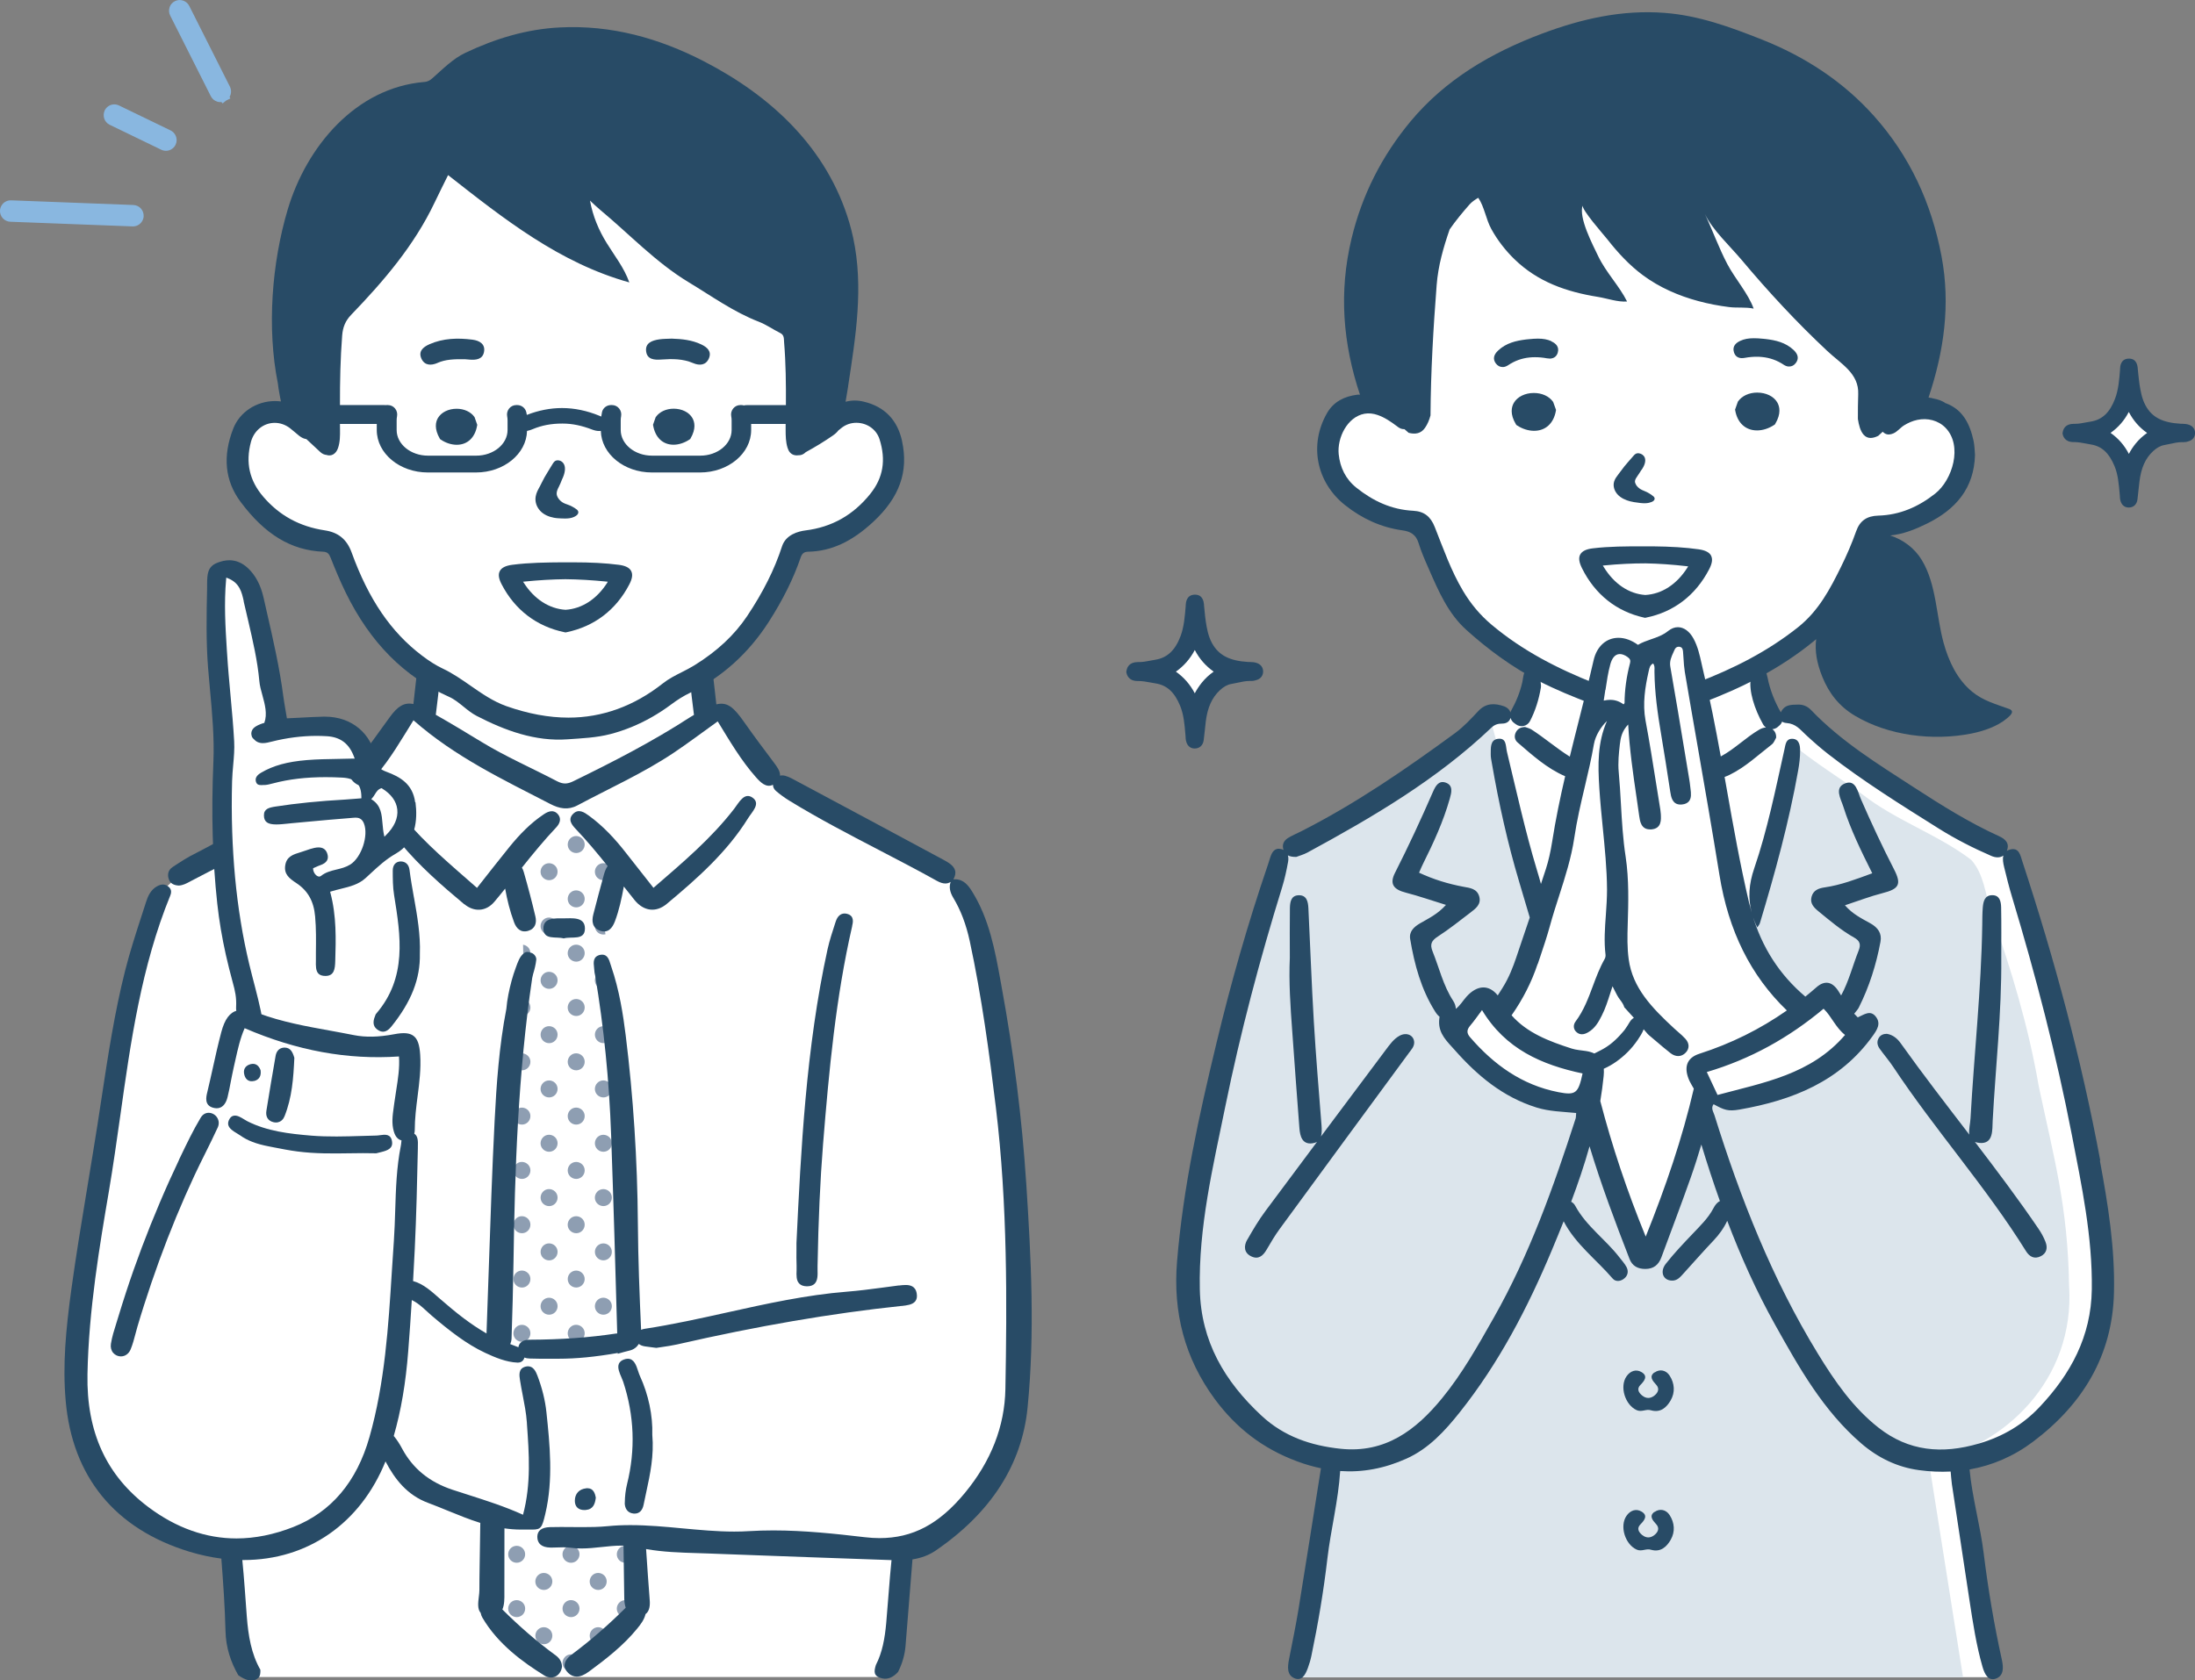 <?xml version="1.0" encoding="UTF-8"?>
<svg id="_レイヤー_2" data-name="レイヤー 2" xmlns="http://www.w3.org/2000/svg" xmlns:xlink="http://www.w3.org/1999/xlink" viewBox="0 0 339.23 259.76">
  <rect x="0" y="0" width="339.23" height="259.76" fill="#808080" stroke="none"/>
  <defs>
    <style>
      .cls-1 {
        fill: #284a66;
      }

      .cls-2 {
        fill: #fff;
      }

      .cls-3 {
        fill: #284b66;
      }

      .cls-4 {
        fill: #8e9eb2;
      }

      .cls-5 {
        clip-path: url(#clippath-1);
      }

      .cls-6 {
        clip-path: url(#clippath);
      }

      .cls-7 {
        fill: none;
      }

      .cls-8 {
        fill: #89b7e0;
      }

      .cls-9 {
        fill: #dce5ec;
      }
    </style>
    <clipPath id="clippath">
      <path class="cls-7" d="m97.31,202.04c-.28-20.52-1.82-33.42-3.61-57.02-1.21-4.67,2.79-8.85.64-13.42-4.81-8.44-10.97-5.57-14.78,1.87-.53.21-.91.73-.68,1.41,1.21,3.13,1.84,6.42,1.83,9.78,1.05,5.52-3.54,56.88-3.95,63.6,6.91,1.21,13.73.54,20.67-.43-.02-1.93-.04-3.85-.11-5.78Z"/>
    </clipPath>
    <clipPath id="clippath-1">
      <path class="cls-7" d="m98.13,245.07s-.06,0-.09,0c0-4.02.87-8.09-4.78-6.64-2.87-.08-6.28.92-8.91-.14-1.7-2.73-5.64-2.31-8.32-3.36-.1,4.93-.36,9.92-.34,14.87,3.14,3.68,6.84,6.59,10.55,9.55,5.15-3.54,13.15-6.79,11.89-14.29Z"/>
    </clipPath>
  </defs>
  <g id="_レイヤー_2-2" data-name="レイヤー 2">
    <g>
      <g id="_女性_右下" data-name="女性　右下">
        <path id="_白" data-name="白" class="cls-2" d="m226.35,26.32c-8.62,10.2-11.94,23.29-9.25,37.3,0,0-4.97-2.38-7.76-.89-2.78,1.49-3.6,1.25-4.03,4.22-.43,2.97-1.01,4.37.82,6.62,3.66,6.56,8.28,6.76,13.67,7.25,4.08,12.83,5.62,15.41,17.17,22.53-.38,10.83-3.97,5.68-8.63,8.23-1.1,1.06-7.92,6.77-12.04,9.84-4.13,3.07-10.51,6.86-12.74,7.77-2.23.91-4.61,1.62-5.24,2.61-4.31,6.84-11.14,43.99-12.63,49.5-2.85,9.48-4.32,31.7,8.25,39.3,3.44,2.77,8.83,5.28,11.9,4.94l-5.31,33.74h107.55s-5.34-33.92-5.34-33.81,8.47.22,14.47-7.18c5.99-7.4,6.62-8.32,7.18-11.06.56-2.74,1.44-10.4.74-14.65-3.28-21.04-8.75-41.62-14.43-60.02-1.43-1.2-26-17.27-29.71-20.08-2.39-2.21-5.61-2.64-7.36-1.22l-2.48-8c4.23-2.46,12.4-7.59,15.49-14.19,1.4-3.68,2.42-6.81,3.31-7.15.89-.34,9.26-3.45,9.26-3.45,7.2-6.59,6.58-15.99-4.57-15.87,0,0-6.02,1.8-5.84,1.71.18-.09.72-9.41.72-9.41-32.45-30.66-19.66-22.95-63.18-28.57Z"/>
        <path class="cls-9" d="m319.77,198.84c-.19-12.38-2.32-19.71-4.7-30.99-1.57-9.11-4.24-18-7.33-26.72-.88-2.73-1.1-5.99-3.1-8.21-5.13-3.91-11.59-6.05-16.75-10.07-3.52-2.56-7.53-5.02-10.78-7.72-.42,9-4.04,17.07-5.35,25.98-.25,1.69-1.51,1.43-2.48.5.81,4.92,4.59,9.17,7.71,12.9,1.53,1.31,2.27.75,3.95,0,2.6-.28,6.7,4.5,4.69,7.06-4.34,4.71-16.2,11.53-22.18,7.61-.88,6.46-3.87,12.4-5.49,18.63,0,0-4.16,6.61-4.16,6.61l-7.39-24.06c-7.75,1.13-15.37-2.6-20.25-8.64-1.15-.57-1.86-2.46-1.26-3.62,1.86-4.3,5.09-5.28,8.15-1.61,2.5-4.61,4.23-9.69,5.49-14.81-1.87-6.98-6.42-24.02-8.28-30.79-5.19,4.42-10.17,9.39-16.7,11.84-4.57,3.65-14.74,7.33-16.64,10.64-5.43,17.93-10.2,36.16-12.67,55.58-3.16,19.11,2.89,31.07,20.38,36.96l-4.65,33.37h103.4l-5.29-33.38c11.75-2.26,22.56-12.63,21.69-27.04Z"/>
        <g id="_アウトライン" data-name="アウトライン">
          <g>
            <path class="cls-3" d="m324.59,179.42c-2.92-15.7-7.05-31.06-12.03-46.21-.31-.93-.49-2.25-1.9-1.88-.21.05-.38.13-.52.22,0,0,0-.02.01-.03.47-1.14-.22-1.81-1.2-2.25-4.59-2.09-8.85-4.75-13.07-7.49-5.6-3.63-11.31-7.13-15.98-12.01-.62-.65-1.37-.89-2.12-.84-.88.01-1.68.03-2.22.66-.15.17-.26.35-.34.53-.96-1.66-1.67-3.45-2.06-5.41-.13-.68-.36-1.3-1.16-1.47-.7-.06-1.25.6-1.43,1.7-.3,1.86.55,4.63,1.91,7.04.11.2.27.36.44.48-.33.02-.68.13-1.04.34-2.09,1.22-3.79,2.99-5.94,4.14-.81-4.46-1.68-8.96-2.75-13.39-.08-.34-.16-.68-.23-1.02-.28-1.26-.57-2.57-1.22-3.78-.61-1.14-1.5-1.79-2.43-1.79-.52,0-1.02.2-1.5.58-.8.65-1.74.98-2.65,1.29-.68.24-1.39.48-2.02.86-.97-.71-2.01-1.09-3.01-1.09-1.88,0-3.35,1.32-3.84,3.46-.71,3.09-1.5,6.23-2.27,9.26-.47,1.87-.95,3.75-1.41,5.65-2.05-1.28-3.88-2.88-5.9-4.18-.34-.22-.76-.3-1.02-.4-.75.03-1.18.32-1.44.86-.28.58-.13,1.17.28,1.52,2.29,1.97,4.54,4.02,7.36,5.23-.78,3.35-1.48,6.73-2.01,10.12-.25,1.58-.56,2.95-.96,4.19-.25.78-.51,1.56-.77,2.34-.16-.61-.37-1.31-.64-2.21-1.81-6-3.14-12.11-4.61-18.19-.22-.89-.03-2.24-1.43-2.03-1.2.18-1.06,1.43-1.08,2.38-.01.48.1.96.18,1.43,1.07,6.17,2.42,12.28,4.21,18.28.54,1.8,1.07,3.6,1.64,5.53-.41,1.23-.83,2.45-1.24,3.66l-.87,2.58c-.45,1.32-1.09,3.05-2.12,4.67-.19.3-.38.6-.57.9-.05.08-.1.15-.15.23-1.35-1.68-3.15-1.66-4.82.19-.56.62-1,1.4-1.66,1.89,0-.42-.16-.87-.43-1.28-1.53-2.35-2.13-5.06-3.16-7.6-.46-1.14-.14-1.69.84-2.32,1.73-1.12,3.34-2.41,4.98-3.66.82-.63,1.74-1.28,1.39-2.52-.35-1.21-1.43-1.31-2.47-1.5-2.34-.44-4.6-1.13-6.83-2.17.26-.6.42-.98.6-1.34,1.63-3.27,3.16-6.58,4.15-10.11.25-.89.59-2.06-.65-2.48-1.1-.37-1.58.6-1.95,1.43-1.84,4.23-3.78,8.41-5.87,12.53-.87,1.71-.23,2.57,1.69,3.06,1.98.51,3.91,1.19,6.19,1.89-1.3,1.45-2.69,2.08-3.99,2.84-.97.56-1.74,1.29-1.54,2.45.66,3.95,1.7,7.79,3.87,11.22.19.31.42.58.67.78-.04.23-.06.48-.07.7-.07,1.97,1.25,3.13,2.41,4.44,3.51,3.97,7.43,7.26,12.64,8.89,1.99.62,3.99.64,6.13.85-.04.46-.02.67-.08.85-3.42,10.59-7.13,21.06-12.65,30.79-2.44,4.3-4.85,8.63-8.01,12.48-4.05,4.94-8.78,8.5-15.64,7.79-4.6-.48-8.78-1.89-12.26-5.13-5.68-5.29-9.34-11.45-9.52-19.47-.21-9.68,2.03-18.99,3.94-28.33,2.33-11.42,5.32-22.7,8.77-33.85.4-1.29.69-2.62.93-3.96.06-.35.06-.7-.03-1,.33.18.76.25,1.3.24.43-.17,1.11-.35,1.71-.67,10.12-5.49,20.03-11.3,28.44-19.31.51-.48,1.01-.63,1.66-.63.64,0,1.13-.28,1.3-.88.09.31.28.6.57.8.01,0,.03.02.04.03.08.05.15.11.22.16.73.54,1.76.31,2.18-.5.83-1.6,1.37-3.34,1.68-5.18.03-.16.02-.33,0-.49-.16-1.08.02-2.28-1.22-2.49-1.54-.26-1.44,1.24-1.65,2.15-.36,1.58-.96,3.02-1.71,4.37-.06.1-.1.21-.13.31-.14-.45-.5-.79-.97-.95-1.43-.5-2.8-.54-3.98.72-1.13,1.2-2.27,2.44-3.59,3.41-7.62,5.58-15.38,10.93-23.83,15.21-.67.34-1.39.63-2.02,1.03-.68.43-.94,1.08-.67,1.84-.1-.05-.21-.1-.33-.13-1.03-.28-1.46.45-1.73,1.29-.12.39-.24.78-.37,1.16-3.09,9.05-5.71,18.24-7.94,27.54-2.68,11.13-5.15,22.29-6.09,33.76-.65,7.87,1.18,14.95,5.83,21.26,3.27,4.44,7.41,7.67,12.75,9.64,1.23.46,2.45.81,3.66,1.06-1.15,7.27-2.29,14.54-3.47,21.8-.42,2.58-.96,5.14-1.46,7.71-.24,1.21-.35,2.46.85,2.96,1.12.47,1.67-.53,2.06-1.6.22-.6.41-1.23.54-1.86,1.04-4.98,1.89-10.01,2.48-15.09.53-4.5,1.68-8.87,1.97-13.49,3.46.24,6.85-.39,10.25-1.92,3.43-1.54,5.94-4.28,8.22-7.15,6.05-7.6,10.51-16.16,14.23-25.04.63-1.5,1.24-2.99,1.84-4.5,1.82,3.53,5.06,5.92,7.59,8.87.47.54,1.3.43,1.87-.11.51-.48.56-1.13.24-1.71-.29-.54-.72-1-1.09-1.48-2.13-2.77-5.12-4.81-6.82-7.96-.15-.28-.36-.49-.63-.63,1.06-2.82,2.03-5.67,2.84-8.57,1.78,5.9,3.95,11.67,6.18,17.41.42,1.09,1.28,1.55,2.44,1.55,1.27,0,2.05-.63,2.48-1.79,1.52-4.13,3.1-8.25,4.56-12.4.59-1.67,1.12-3.35,1.62-5.04.89,2.94,1.84,5.85,2.87,8.74-.43.19-.76.64-1,1.1-.81,1.55-2.06,2.73-3.24,3.98-1.42,1.49-2.85,2.99-4.12,4.61-.96,1.22-.43,2.54.88,2.6.88.06,1.36-.56,1.87-1.12,1.53-1.68,3.02-3.39,4.58-5.03.89-.93,1.62-1.94,2.16-3.09,2.09,5.5,4.5,10.88,7.4,16.07,3.71,6.64,7.42,13.26,13.31,18.34,2.6,2.24,5.59,3.68,8.92,4.13,1.66.23,3.3.3,4.9.22.05.51.09,1.24.19,1.96.9,5.99,1.81,11.97,2.72,17.96.53,3.46,1.05,6.92,2.01,10.26.33,1.14.89,2.3,2.13,1.81,1.19-.48,1.12-1.73.85-2.95-1.19-5.39-2.11-10.85-2.79-16.36-.54-4.38-1.77-8.59-2.19-13,3.49-.62,6.79-2.02,9.81-4.29,7.65-5.76,12.29-13.3,12.51-23.09.16-6.87-.92-13.61-2.18-20.37Zm-76.47-72.75c.21-1.4.4-2.72.76-4.01.2-.71.61-1.55,1.46-1.55.37,0,.78.16,1.21.47.37.27.47.52.37.91-.57,2.18-.84,4.21-.85,6.19,0,.03-.07.12-.12.17-.01.01-.02.03-.03.04-.66-.48-1.33-.7-2.07-.7-.32,0-.64.04-1,.12.09-.56.17-1.11.25-1.66Zm-10.47,42.37l.37-1.09c.52-1.55,1.06-3.16,1.5-4.76.43-1.58.94-3.18,1.44-4.72.93-2.89,1.89-5.89,2.34-8.95.39-2.66,1.01-5.31,1.62-7.88.51-2.15,1.03-4.37,1.41-6.58.24-1.38,1.12-2.74,2.02-3.6-1.47,3.35-1.41,6.7-1.18,10.38.13,2.03.33,4.09.53,6.08.31,3.13.64,6.38.66,9.58,0,1.31-.09,2.65-.18,3.94-.15,2.02-.3,4.11-.05,6.17.02.2-.03.46-.14.65-.76,1.34-1.3,2.78-1.82,4.18-.69,1.86-1.41,3.79-2.66,5.46-.43.57-.36,1.25.17,1.69.24.2.5.3.8.3s.61-.1.97-.31c1.04-.6,1.59-1.56,2.1-2.58.56-1.1.93-2.27,1.33-3.52.11-.33.21-.67.33-1.01.1.2.2.39.29.58.29.57.53,1.07.88,1.51.31.4.55.78.65,1.16.5.54.99,1.09,1.48,1.63-.08.05-.16.1-.24.16-.31.26-.52.69-.74,1.04-.09.14-.19.29-.29.43-.05.08-.11.15-.16.23-.01.01-.05.06-.08.1-.03.03-.06.07-.07.08-.06.07-.12.14-.18.21-.12.14-.25.28-.37.42-.23.25-.47.5-.72.73-.25.23-.51.46-.78.67,0,0-.01,0-.03.02-.06.05-.13.09-.19.14-.14.1-.28.2-.42.29-.59.38-1.21.68-1.84.99-.36-.17-.78-.3-1.29-.38-.74-.12-1.5-.15-2.21-.38-3.49-1.12-6.89-2.41-9.29-5.14,1.73-2.47,3.09-5.12,4.03-7.95Zm3.2,19.8c-5.62-1.09-10-4.25-13.67-8.51-.55-.64-.49-1.16.03-1.77.61-.71,1.14-1.49,1.83-2.41,3.63,6.05,9.27,8.47,15.54,9.8-.66,3.06-1.04,3.41-3.74,2.89Zm13.49,22.33c-2.92-7.13-5.2-13.99-7.02-20.95.21-1.28.39-2.57.52-3.87.04-.41.05-.79.02-1.13,1.36-.59,2.62-1.52,3.67-2.56.59-.58,1.11-1.23,1.58-1.91.33-.49.7-1.05.91-1.63.21.24.42.48.63.73.07.07.13.13.2.19.37.3.73.61,1.09.92.72.61,1.46,1.25,2.22,1.84.38.3.8.46,1.2.46.42,0,.83-.18,1.16-.53.6-.62.59-1.43-.04-2.13-.34-.38-.73-.72-1.11-1.05-.2-.17-.4-.35-.6-.53-3.51-3.25-6.46-6.3-7.06-10.72-.24-1.76-.21-3.5-.15-5.42.1-3.24.21-6.92-.32-10.42-.42-2.71-.58-5.48-.73-8.15-.09-1.62-.19-3.3-.34-4.94-.14-1.46.02-2.98.17-4.29.12-1.04.32-2.06,1.29-3.08.22,3.94.76,7.66,1.29,11.26.14.96.28,1.91.41,2.87.12.83.29,2.09,1.67,2.09.07,0,.14,0,.22,0,1.59-.14,1.5-1.49,1.45-2.39-.01-.22-.04-.44-.07-.65-.22-1.33-.43-2.66-.64-3.98-.51-3.22-1.04-6.55-1.65-9.81-.48-2.62-.06-5.18.47-7.55l.03-.13c.1-.45.19-.91.68-1.14.23.31.22.67.2,1.04,0,.1,0,.21,0,.31.04,3.17.46,6.26,1.08,9.91.44,2.57.84,5.2,1.23,7.73l.13.83c.12.79.31,1.99,1.58,1.99.07,0,.15,0,.23-.01.5-.05.86-.22,1.09-.51.38-.48.33-1.18.23-1.92-.02-.17-.04-.34-.06-.5-.04-.31-.07-.63-.13-.94l-.62-3.74c-.74-4.49-1.51-9.13-2.31-13.69-.15-.85.16-1.53.49-2.25.06-.13.12-.27.18-.4.12-.28.35-.44.63-.44.05,0,.09,0,.14.01.32.06.48.26.52.69.04.37.06.75.08,1.12.04.69.09,1.39.2,2.08.63,3.74,1.28,7.47,1.93,11.2,1.15,6.6,2.33,13.43,3.42,20.16,1.4,8.7,4.83,15.59,10.42,20.97-4.13,2.89-8.62,5.12-13.51,6.69-2.04.65-2.46,2.19-1.53,4.22.18.39.44.78.66,1.18-1.79,7.69-4.31,15.09-7.43,22.86Zm30.81-31.18c-5.25,6.12-12.56,7.36-19.71,9.28-.56-1.2-1.09-2.33-1.66-3.54,6.76-2,12.68-5.3,18.05-9.79,1.26,1.23,1.84,2.89,3.32,4.06Zm38.13,39.38c-.11,7.25-3.26,13.03-8.03,18.1-2.57,2.74-5.66,4.59-9.41,5.69-5.7,1.67-10.86,1.21-15.52-2.45-3.95-3.1-6.78-7.2-9.37-11.44-7.06-11.53-11.97-24-15.98-36.85-.17-.54-.6-1.11-.14-1.72,1.64.91,2.25,1.13,3.99.83,8.18-1.43,15.56-4.34,20.62-11.41.66-.93,1.29-1.88.47-2.94-.85-1.11-1.82-.33-2.8.1-.19-.19-.37-.38-.55-.57.03-.04.07-.08.1-.12.21-.28.46-.53.61-.83,1.62-3.22,2.69-6.63,3.35-10.16.25-1.3-.39-2.21-1.56-2.86-1.32-.74-2.73-1.41-3.93-2.79,2.14-.7,3.93-1.4,5.78-1.87,2.58-.65,3.01-1.35,1.8-3.7-1.83-3.55-3.51-7.17-5.11-10.83-.48-1.1-.78-3.08-2.43-2.45-1.75.66-.67,2.39-.29,3.6,1.1,3.48,2.7,6.76,4.47,10.3-2.57.95-4.87,1.82-7.33,2.18-.93.13-1.78.43-2.05,1.45-.28,1.03.36,1.67,1.08,2.26,1.76,1.44,3.49,2.92,5.48,4.04.89.5,1.1,1.05.72,2.01-.92,2.31-1.51,4.75-2.71,6.95-.14-.23-.29-.46-.43-.69-.95-1.48-2.13-1.68-3.39-.57-.56.5-1.14.97-1.71,1.44-3.99-3.38-6.7-7.58-8.24-12.8.2.7.46,1.39.81,2.1.14-.22.34-.42.41-.67,2.34-7.77,4.49-15.6,5.91-23.6.18-1.01.31-2.05.3-3.07,0-.81-.14-1.81-1.23-1.82-.97,0-1.02.88-1.19,1.64-1.38,6.17-2.62,12.41-4.67,18.39-.83,2.42-.98,4.62-.39,6.83-.14-.5-.28-1.01-.41-1.54-1.37-5.81-2.43-11.79-3.45-17.57-.11-.61-.22-1.23-.33-1.85.26-.09.52-.21.78-.33,2.44-1.19,4.4-3.06,6.52-4.7.35-.27.51-.79.67-1.05.02-.61-.22-1.05-.59-1.3.3-.03.6-.14.85-.36.09-.08.19-.16.28-.25.18-.16.3-.35.38-.56.17.11.38.19.67.21,1.48.11,2.13,1.03,3.02,1.85,1.11,1.03,2.25,2.03,3.44,2.96,5.45,4.24,11.3,7.88,17.13,11.54,2.57,1.61,5.27,2.98,8.05,4.19.68.3,1.38.33,1.89-.05-.16.53-.03,1.18.11,1.78.38,1.58.78,3.16,1.25,4.71,3.64,12.08,6.81,24.28,9.21,36.66,1.53,7.91,3.21,15.79,3.09,23.94Z"/>
            <path class="cls-3" d="m192.75,191.65c-.55.98-.52,2.04.66,2.59,1.06.5,1.78-.09,2.32-1.02.65-1.11,1.3-2.23,2.06-3.26,6.64-9.08,13.31-18.15,19.97-27.21.36-.49.8-.93.8-1.6-.03-1.1-1.15-1.63-2.25-1.04-.92.5-1.51,1.35-2.12,2.16-3.35,4.47-6.7,8.94-10.04,13.42.15-.49.13-1.09.09-1.69-.42-5.35-.87-10.7-1.19-16.05-.35-5.84-.55-11.69-.84-17.53-.05-.98-.23-2.08-1.54-2.02-1.18.05-1.3,1.1-1.32,2-.04,2.55-.01,5.09-.01,7.64-.17,3.79.09,7.57.37,11.35.37,5.01.71,10.02,1.11,15.03.1,1.21.42,2.53,1.99,2.33.3-.04.54-.12.74-.24-2.66,3.56-5.32,7.12-7.97,10.69-1.05,1.41-1.95,2.93-2.82,4.46Z"/>
            <path class="cls-3" d="m315.08,190.01c-3.13-4.61-6.48-9.05-9.86-13.48.2.08.44.13.73.16,2.15.19,1.94-2.03,2.01-3.41.45-8.38,1.4-16.74,1.33-25.14,0-2.62.03-5.23-.02-7.85-.02-.91-.21-1.93-1.41-1.9-1.16.02-1.35,1.01-1.43,1.93-.07.89-.07,1.79-.08,2.68-.15,9.98-1.26,19.91-1.81,29.87-.04.79-.3,1.76-.19,2.53-3.58-4.67-7.19-9.33-10.61-14.13-.51-.72-1.2-1.3-2.14-1.45-.5,0-.95.17-1.22.6-.37.58-.26,1.18.12,1.71.67.94,1.43,1.81,2.07,2.77,6.48,9.78,14.35,18.56,20.55,28.53.54.86,1.29,1.25,2.24.79.96-.46,1.13-1.33.76-2.25-.27-.69-.63-1.36-1.05-1.97Z"/>
            <path class="cls-3" d="m255.69,212.16c-.86.62-.31,1.28.26,1.9.55.59.33,1.2-.25,1.67-.63.51-1.29.51-1.92,0-.55-.46-.86-1.03-.25-1.64.65-.66,1.18-1.38.15-1.98-.83-.49-1.72-.18-2.3.65-1.12,1.6-.22,4.44,1.57,5.24.79.35,1.49-.24,2.24.03,1.47.4,2.39-.47,3.01-1.55.71-1.24.61-2.63-.17-3.83-.54-.84-1.52-1.05-2.32-.47Z"/>
            <path class="cls-3" d="m255.69,233.72c-.86.62-.31,1.28.26,1.9.55.59.33,1.2-.25,1.67-.63.51-1.29.51-1.92,0-.55-.46-.86-1.03-.25-1.64.65-.66,1.18-1.38.15-1.98-.83-.49-1.72-.18-2.3.65-1.12,1.6-.22,4.44,1.57,5.24.79.35,1.49-.24,2.24.03,1.47.4,2.39-.47,3.01-1.55.71-1.24.61-2.63-.17-3.83-.54-.84-1.52-1.05-2.32-.47Z"/>
          </g>
          <g>
            <path class="cls-3" d="m297.01,64.83s-.06.02-.11.03c.04,0,.09-.01.11-.03,0,0,0,0,0,0,0,0,0,0,0,0Z"/>
            <path class="cls-3" d="m253.67,72.68c.53-.74.72-1.44.52-1.94-.15-.36-.49-.61-.92-.67-.44-.04-.65.2-.84.42l-.76.87c-.21.24-.42.48-.62.73-.16.2-.31.41-.47.62-.13.18-.26.35-.43.57-.27.35-.56.72-.69,1.16-.19.64-.02,1.34.47,1.93.54.64,1.38.97,2,1.13.4.11.82.16,1.22.21l.13.02c.1.01.21.03.32.04.5.05.89.04,1.24-.04.63-.14.94-.4.87-.74-.05-.18-.25-.33-.47-.48l-.05-.04c-.22-.15-.46-.28-.64-.38-.14-.07-.3-.14-.45-.2-.2-.08-.38-.16-.55-.26-.29-.18-.54-.41-.7-.68-.12-.2-.18-.39-.17-.56.02-.29.23-.58.41-.84.2-.28.39-.58.58-.9Z"/>
            <path class="cls-3" d="m271.57,60.69c-1.25,0-2.35.51-2.95,1.35l-.04.06-.43,1.22.02.12c.34,1.94,1.6,3.1,3.38,3.1h0c.89,0,1.83-.31,2.66-.86l.09-.06.06-.1c.94-1.58.68-2.69.3-3.33-.55-.93-1.74-1.5-3.09-1.5Z"/>
            <path class="cls-3" d="m240,62.09c-.6-.84-1.7-1.34-2.95-1.34-1.35,0-2.53.58-3.08,1.51-.38.65-.64,1.75.31,3.33l.06.1.09.06c.83.55,1.77.85,2.66.85h0c1.78,0,3.04-1.17,3.37-3.11l.02-.12-.44-1.22-.04-.06Z"/>
            <path class="cls-3" d="m239.76,52.74c-.61-.27-1.25-.39-2.09-.39-.4,0-.86.03-1.45.09l-.39.04c-1.5.19-3.06.53-4.31,1.72-.71.67-.82,1.34-.34,1.99.27.36.63.55,1.03.55.04,0,.09,0,.13,0,.24-.02.49-.12.72-.27,1.03-.69,2.12-1.09,3.35-1.21.27-.03.54-.04.82-.04.58,0,1.18.05,1.83.17.14.02.28.04.41.04.06,0,.12,0,.18,0,.56-.06.92-.36,1.09-.89.3-.97-.37-1.5-.99-1.77Z"/>
            <path class="cls-3" d="m276.39,56.66s.09,0,.13,0c.41,0,.76-.19,1.03-.56.48-.65.36-1.32-.35-1.99-1.26-1.19-2.82-1.52-4.32-1.7l-.39-.04c-.59-.06-1.05-.08-1.45-.08-.83,0-1.48.12-2.08.4-.62.28-1.29.81-.98,1.78.17.54.54.84,1.09.89.06,0,.12,0,.18,0,.13,0,.27-.01.41-.04.65-.12,1.25-.17,1.83-.17.28,0,.55.01.82.04,1.23.12,2.33.51,3.36,1.2.23.15.48.25.72.27Z"/>
            <path class="cls-3" d="m264.45,85.91c-.27-.52-.89-.84-1.91-.99-2.06-.29-4.27-.43-7.16-.46-.38,0-1.47,0-1.47,0-2.55,0-5.19,0-7.76.31-1.02.12-1.65.44-1.93.95-.28.51-.19,1.18.26,2.1,2.01,4.06,5.33,6.71,9.61,7.66l.15.03.15-.03c4.3-.87,7.67-3.46,9.75-7.47.47-.91.57-1.58.3-2.1Zm-3.66,1.83c-1.65,2.6-3.96,4.1-6.52,4.24-2.55-.18-4.84-1.73-6.44-4.36l-.12-.19.22-.02c2.25-.22,4.34-.32,6.38-.32h0c2.04.04,4.12.18,6.37.44l.22.03-.12.19Z"/>
            <path class="cls-3" d="m310.45,109.58c-2.03-.74-3.94-1.24-5.65-2.64-2.33-1.9-3.65-4.73-4.43-7.59-1.14-4.13-1.09-8.99-3.35-12.75-1.11-1.84-2.87-3.17-4.9-3.82,2.06-.2,3.94-.97,5.74-1.86,4.38-2.17,7.24-5.42,7.37-10.62-.06-.61-.06-1.4-.22-2.14-.58-2.64-1.67-4.9-4.39-5.86-.01,0-.02-.02-.03-.03-.25-.18-.54-.29-.83-.41-.28-.11-.57-.18-.86-.23-.28-.09-.56-.13-.85-.17,2.37-7.13,3.43-14.32,2-21.88-1.55-8.18-4.89-15.45-10.45-21.67-4.73-5.29-10.61-9.14-17.29-11.79-4.87-1.93-9.76-3.73-15.07-4.13-6.57-.5-12.77.91-18.87,3.19-7.94,2.97-15.04,7.16-20.41,13.63-4.39,5.3-7.45,11.28-9.08,18.06-1.99,8.29-1.34,16.24,1.3,24.15-.14-.01-.28-.02-.43,0-1.97.25-3.64,1.07-4.65,2.82-2.83,4.91-1.67,10.74,2.81,14.28,2.6,2.05,5.51,3.41,8.84,3.87,1.27.17,2.09.68,2.48,1.95.42,1.37,1.01,2.7,1.59,4.02,1.49,3.41,2.98,6.89,5.82,9.44,3.37,3.03,7.03,5.72,11.12,7.85,2.67,1.38,5.45,2.5,8.24,3.57.17-1.06.31-2.11.53-3.15-5.75-2.27-11.22-5.06-16.03-9.11-1.79-1.51-3.2-3.22-4.38-5.19-1.87-3.13-3.05-6.54-4.38-9.89-.64-1.62-1.63-2.43-3.35-2.52-3.35-.17-6.19-1.51-8.75-3.55-1.7-1.36-2.54-3.15-2.75-5.2-.25-2.5,1.31-5.76,3.99-6.25.67-.12,1.37-.03,2.01.19,1.07.36,2.07,1.04,2.96,1.71.19.15.39.3.61.39.17.07.38.1.6.1.22.18.43.36.64.56,1,.26,1.9.14,2.53-.77.4-.57.66-1.22.85-1.92.04-6.73.43-13.45.95-20.15.23-2.98,1.04-5.81,2.01-8.61.93-1.34,1.98-2.61,3.07-3.85.35-.4.89-.77,1.35-1.03.94,1.36,1.19,3.32,2.01,4.81.95,1.73,2.17,3.31,3.59,4.69,3.61,3.5,7.99,5.03,12.91,5.82,1.41.23,3.08.83,4.49.71-1.2-2.41-3.26-4.49-4.46-7-.86-1.8-3.07-5.97-2.4-7.88-.23.65,3.28,4.59,3.82,5.28,1.6,2.04,3.38,3.98,5.49,5.54,2.55,1.89,5.51,3.18,8.58,4,1.55.42,3.14.72,4.73.92,1.26.16,2.54-.03,3.8.24-.81-2.3-2.88-4.63-4.06-6.87-1.33-2.53-2.27-5.19-3.48-7.76,1.15,2.44,3.9,4.98,5.69,7.11,2.07,2.47,4.2,4.88,6.4,7.23,2.2,2.35,4.48,4.64,6.83,6.84,2.15,2.02,4.91,3.46,4.78,6.68-.05,1.28-.05,2.55-.05,3.83.14.91.37,1.85.89,2.44.62.69,1.44.57,2.25.17.23-.22.46-.43.7-.64.09.1.18.18.3.25.44.27.89.2,1.34.01.62-.26,1.07-.88,1.65-1.24.63-.39,1.33-.7,2.06-.85,1.56-.33,3.23.06,4.36,1.23,2.68,2.77,1.08,8.05-1.61,10.17-2.57,2.03-5.45,3.31-8.8,3.4-1.72.05-2.83.76-3.41,2.42-.67,1.89-1.47,3.74-2.36,5.54-1.69,3.42-3.43,6.74-6.59,9.27-4.73,3.77-10,6.42-15.55,8.55.01.05.03.11.03.16.16,1.02.34,2.04.5,3.07,6.28-2.35,12.21-5.33,17.46-9.63.11-.09.22-.19.33-.28-.22,1.83.09,3.68.95,5.81,1.02,2.54,2.6,4.56,5,6,5.2,3.12,12.09,3.95,18.03,2.78,1.77-.35,4.02-1.08,5.52-2.36.48-.41,1.3-1.09.29-1.46Z"/>
          </g>
        </g>
        <g id="_キラキラ" data-name="キラキラ">
          <g>
            <path class="cls-2" d="m329.3,62.59c.09.13,4.43,4.35,4.43,4.35l-4.72,5.03-4.61-5.21,4.91-4.17Z"/>
            <path class="cls-1" d="m318.76,66.91v.1c.06.4.33,1.33,1.69,1.33h.12c.59,0,1.18.11,1.8.23.26.05.52.1.77.14,1.68.27,2.8,1.3,3.65,3.34.54,1.29.66,2.76.79,4.19l.03.33c0,.06,0,.12.01.17,0,.17.02.35.06.55.22,1,.9,1.16,1.29,1.17h.03s0,0,0,0c.73,0,1.24-.48,1.34-1.27.06-.49.11-.98.16-1.45.05-.44.09-.89.15-1.33.26-2.09.92-3.57,2.1-4.66.59-.54,1.14-.85,1.75-.95.3-.05.59-.12.88-.18.64-.14,1.24-.27,1.84-.27.07,0,.15,0,.22,0,.03,0,.06,0,.09,0,.31,0,.6-.09.8-.16.59-.2.94-.7.91-1.32-.03-.54-.34-.97-.87-1.18-.4-.15-.77-.17-1.11-.18-.09,0-.16,0-.22,0-2.83-.16-4.46-1-5.45-2.82-.56-1.03-.77-2.21-.93-3.23-.08-.53-.13-1.07-.19-1.6-.03-.3-.06-.59-.09-.87v-.1c-.05-.36-.16-1.45-1.35-1.45h-.05c-1.23.04-1.31,1.16-1.33,1.53v.11c-.12,1.55-.24,3.15-.78,4.57-.8,2.13-2,3.25-3.78,3.53-.25.04-.5.09-.75.13-.57.11-1.11.21-1.65.21h-.2c-1.3,0-1.63.81-1.7,1.29l-.02.1Zm10.24-3.22c.69,1.32,1.62,2.39,2.83,3.24-.67.47-1.26,1.01-1.77,1.64-.4.49-.75,1.02-1.05,1.6-.69-1.33-1.62-2.4-2.83-3.25,1.19-.84,2.12-1.9,2.82-3.24Z"/>
          </g>
          <g>
            <path class="cls-2" d="m184.96,99.34c.09.13,4.57,4.49,4.57,4.49l-4.88,5.19-4.76-5.38,5.07-4.3Z"/>
            <path class="cls-1" d="m174.07,103.8v.11c.07.41.34,1.37,1.75,1.37h.13c.61,0,1.22.11,1.86.23.27.05.53.1.8.14,1.73.28,2.9,1.34,3.77,3.45.55,1.33.69,2.85.81,4.33l.03.34c0,.06,0,.12.01.18,0,.17.02.36.06.56.23,1.03.93,1.2,1.33,1.2h.03s0,0,0,0c.75,0,1.28-.5,1.38-1.31.06-.5.12-1.01.17-1.5.05-.45.09-.92.15-1.38.27-2.15.96-3.68,2.17-4.81.6-.56,1.18-.88,1.8-.98.31-.05.61-.12.9-.18.66-.14,1.28-.28,1.9-.28.08,0,.15,0,.23,0,.03,0,.06,0,.09,0,.32,0,.62-.1.83-.17.61-.2.97-.73.94-1.37-.03-.56-.36-1-.9-1.21-.41-.16-.8-.17-1.14-.18-.09,0-.16,0-.23,0-2.92-.17-4.6-1.04-5.63-2.92-.58-1.06-.8-2.28-.96-3.34-.08-.54-.14-1.11-.19-1.66-.03-.31-.06-.6-.09-.9v-.1c-.05-.37-.16-1.49-1.39-1.49h-.05c-1.27.04-1.35,1.2-1.38,1.58v.11c-.13,1.6-.25,3.25-.8,4.72-.83,2.2-2.07,3.36-3.9,3.65-.26.04-.52.09-.77.14-.59.11-1.15.22-1.71.22h-.21c-1.35,0-1.68.83-1.76,1.33l-.02.11Zm10.58-3.32c.71,1.37,1.67,2.46,2.92,3.35-.7.49-1.3,1.04-1.83,1.7-.41.51-.77,1.05-1.09,1.65-.72-1.37-1.68-2.47-2.92-3.35,1.23-.87,2.19-1.96,2.92-3.34Z"/>
          </g>
        </g>
      </g>
      <g id="_男性_左下" data-name="男性　左下">
        <path id="_白-2" data-name="白" class="cls-2" d="m66.57,24.16l-17.36,23.37v18.02c-6.59-4.42-15.93-.96-11.87,9.09,3.33,6.21,9.24,8.54,14.58,9.32,3.65,10.31,5.92,13,13.97,19.93,0,0-.58,6.76-.58,6.58s-2.24-.37-2.24-.37l-6.4,8.41c-2.43-9.03-7.61-6.42-14.12-6.04,0,0-1.87-15.12-2.79-18.21-.76-5.08-2.92-7.89-6.67-5.69.17,6.32,1.44,38.11,1.05,43.7,0,0-6.49,2.1-9.28,5.85-7.33,17.94-9.04,43.43-12.39,60.47.05-.14-1.55,16.23-.82,20.16,2.17,12.38,13.29,20.39,24.27,20.52,0,0,.37,11.75.91,13.85.55,2.1,1.64,6.13,1.64,6.13h98.46c1.86-1.28,3.13-20.03,2.78-19.85,22.92-7.97,17.56-34.6,17.54-51.81-1.26-15.31-1.91-37-9.8-51.19.66-1.78-25.15-14.38-26.46-15.35,0,0-4.19-3.9-4.3-4.03-.11-.13-4.8-7.02-4.8-7.02l-2.87,1.29-.94-7.08c5.09-1.67,14.45-14.91,14.84-19.86,1.99.92,13.61-5.68,13.94-8.13,2.27-6.26,1.46-11.94-5.77-12.61,0,0-8.22,4.45-8.09,4.32s.22-18.57.22-18.57l-35.25-26.95-21.41,1.72Z"/>
        <g id="_塗り" data-name="塗り">
          <g>
            <g class="cls-6">
              <g>
                <rect class="cls-7" x="90.28" y="123.4" width="5.94" height="5.94" transform="translate(-62.04 102.95) rotate(-45)"/>
                <circle class="cls-4" cx="93.25" cy="126.36" r="1.31"/>
              </g>
              <g>
                <rect class="cls-7" x="94.48" y="127.59" width="5.94" height="5.94" transform="translate(-63.78 107.15) rotate(-45)"/>
                <path class="cls-4" d="m98.38,129.63c.51.51.51,1.34,0,1.86-.51.51-1.34.51-1.86,0-.51-.51-.51-1.34,0-1.86s1.34-.51,1.86,0Z"/>
              </g>
              <g>
                <rect class="cls-7" x="81.89" y="123.4" width="5.94" height="5.94" transform="translate(-64.5 97.01) rotate(-45)"/>
                <path class="cls-4" d="m85.79,125.43c.51.51.51,1.34,0,1.86s-1.34.51-1.86,0c-.51-.51-.51-1.34,0-1.86.51-.51,1.34-.51,1.86,0Z"/>
              </g>
              <g>
                <rect class="cls-7" x="86.09" y="127.59" width="5.94" height="5.94" transform="translate(-66.24 101.21) rotate(-45)"/>
                <path class="cls-4" d="m89.98,129.63c.51.51.51,1.34,0,1.86-.51.51-1.34.51-1.86,0-.51-.51-.51-1.34,0-1.86s1.34-.51,1.86,0Z"/>
              </g>
              <g>
                <rect class="cls-7" x="90.28" y="131.79" width="5.94" height="5.94" transform="translate(-67.98 105.41) rotate(-45)"/>
                <path class="cls-4" d="m94.18,133.83c.51.51.51,1.34,0,1.86-.51.51-1.34.51-1.86,0-.51-.51-.51-1.34,0-1.86s1.34-.51,1.86,0Z"/>
              </g>
              <g>
                <rect class="cls-7" x="94.48" y="135.99" width="5.94" height="5.94" transform="translate(-69.72 109.61) rotate(-45)"/>
                <path class="cls-4" d="m98.38,138.03c.51.51.51,1.34,0,1.86-.51.51-1.34.51-1.86,0-.51-.51-.51-1.34,0-1.86s1.34-.51,1.86,0Z"/>
              </g>
              <g>
                <rect class="cls-7" x="73.49" y="123.4" width="5.94" height="5.94" transform="translate(-66.96 91.08) rotate(-45)"/>
                <path class="cls-4" d="m77.39,125.43c.51.51.51,1.34,0,1.86s-1.34.51-1.86,0c-.51-.51-.51-1.34,0-1.86.51-.51,1.34-.51,1.86,0Z"/>
              </g>
              <g>
                <rect class="cls-7" x="77.69" y="127.59" width="5.94" height="5.94" transform="translate(-68.7 95.27) rotate(-45)"/>
                <path class="cls-4" d="m81.59,129.63c.51.51.51,1.34,0,1.86-.51.51-1.34.51-1.86,0s-.51-1.34,0-1.86c.51-.51,1.34-.51,1.86,0Z"/>
              </g>
              <g>
                <rect class="cls-7" x="81.89" y="131.79" width="5.94" height="5.94" transform="translate(-70.44 99.47) rotate(-45)"/>
                <path class="cls-4" d="m85.79,133.83c.51.51.51,1.34,0,1.86-.51.51-1.34.51-1.86,0s-.51-1.34,0-1.86c.51-.51,1.34-.51,1.86,0Z"/>
              </g>
              <g>
                <rect class="cls-7" x="86.09" y="135.99" width="5.94" height="5.94" transform="translate(-72.17 103.67) rotate(-45)"/>
                <path class="cls-4" d="m89.98,138.03c.51.51.51,1.34,0,1.86-.51.51-1.34.51-1.86,0-.51-.51-.51-1.34,0-1.86s1.34-.51,1.86,0Z"/>
              </g>
              <g>
                <rect class="cls-7" x="90.28" y="140.19" width="5.94" height="5.94" transform="translate(-73.91 107.87) rotate(-45)"/>
                <path class="cls-4" d="m94.18,142.23c.51.51.51,1.34,0,1.86-.51.51-1.34.51-1.86,0-.51-.51-.51-1.34,0-1.86.51-.51,1.34-.51,1.86,0Z"/>
              </g>
              <g>
                <rect class="cls-7" x="94.48" y="144.38" width="5.94" height="5.94" transform="translate(-75.65 112.07) rotate(-45)"/>
                <path class="cls-4" d="m98.38,146.42c.51.51.51,1.34,0,1.86-.51.51-1.34.51-1.86,0s-.51-1.34,0-1.86c.51-.51,1.34-.51,1.86,0Z"/>
              </g>
              <g>
                <rect class="cls-7" x="73.49" y="131.79" width="5.94" height="5.94" transform="translate(-72.89 93.54) rotate(-45)"/>
                <path class="cls-4" d="m77.39,133.83c.51.51.51,1.34,0,1.86-.51.51-1.34.51-1.86,0s-.51-1.34,0-1.86c.51-.51,1.34-.51,1.86,0Z"/>
              </g>
              <g>
                <rect class="cls-7" x="77.69" y="135.99" width="5.94" height="5.94" transform="translate(-74.63 97.73) rotate(-45)"/>
                <path class="cls-4" d="m81.59,138.03c.51.51.51,1.34,0,1.86-.51.51-1.34.51-1.86,0s-.51-1.34,0-1.86c.51-.51,1.34-.51,1.86,0Z"/>
              </g>
              <g>
                <rect class="cls-7" x="81.89" y="140.19" width="5.94" height="5.94" transform="translate(-76.37 101.93) rotate(-45)"/>
                <path class="cls-4" d="m85.79,142.23c.51.51.51,1.34,0,1.86-.51.51-1.34.51-1.86,0s-.51-1.34,0-1.86,1.34-.51,1.86,0Z"/>
              </g>
              <g>
                <rect class="cls-7" x="86.09" y="144.38" width="5.94" height="5.94" transform="translate(-78.11 106.13) rotate(-45)"/>
                <path class="cls-4" d="m89.98,146.42c.51.51.51,1.34,0,1.86s-1.34.51-1.86,0-.51-1.34,0-1.86c.51-.51,1.34-.51,1.86,0Z"/>
              </g>
              <g>
                <rect class="cls-7" x="90.28" y="148.58" width="5.94" height="5.94" transform="translate(-79.85 110.33) rotate(-45)"/>
                <path class="cls-4" d="m94.18,150.62c.51.51.51,1.34,0,1.86-.51.51-1.34.51-1.86,0s-.51-1.34,0-1.86c.51-.51,1.34-.51,1.86,0Z"/>
              </g>
              <g>
                <rect class="cls-7" x="94.48" y="152.78" width="5.94" height="5.94" transform="translate(-81.59 114.53) rotate(-45)"/>
                <path class="cls-4" d="m98.38,154.82c.51.51.51,1.34,0,1.86-.51.51-1.34.51-1.86,0s-.51-1.34,0-1.86c.51-.51,1.34-.51,1.86,0Z"/>
              </g>
              <g>
                <rect class="cls-7" x="73.49" y="140.19" width="5.94" height="5.94" transform="translate(-78.83 95.99) rotate(-45)"/>
                <path class="cls-4" d="m77.39,142.23c.51.51.51,1.34,0,1.86-.51.51-1.34.51-1.86,0s-.51-1.34,0-1.86,1.34-.51,1.86,0Z"/>
              </g>
              <g>
                <rect class="cls-7" x="77.69" y="144.38" width="5.94" height="5.94" transform="translate(-80.57 100.19) rotate(-45)"/>
                <path class="cls-4" d="m81.59,146.42c.51.51.51,1.34,0,1.86s-1.34.51-1.86,0c-.51-.51-.51-1.34,0-1.86s1.34-.51,1.86,0Z"/>
              </g>
              <g>
                <rect class="cls-7" x="81.89" y="148.58" width="5.94" height="5.94" transform="translate(-82.31 104.39) rotate(-45)"/>
                <path class="cls-4" d="m85.79,150.62c.51.51.51,1.34,0,1.86s-1.34.51-1.86,0c-.51-.51-.51-1.34,0-1.86s1.34-.51,1.86,0Z"/>
              </g>
              <g>
                <rect class="cls-7" x="86.09" y="152.78" width="5.94" height="5.94" transform="translate(-84.05 108.59) rotate(-45)"/>
                <path class="cls-4" d="m89.98,154.82c.51.51.51,1.34,0,1.86s-1.34.51-1.86,0-.51-1.34,0-1.86c.51-.51,1.34-.51,1.86,0Z"/>
              </g>
              <g>
                <rect class="cls-7" x="90.28" y="156.98" width="5.94" height="5.94" transform="translate(-85.79 112.79) rotate(-45)"/>
                <circle class="cls-4" cx="93.25" cy="159.95" r="1.31"/>
              </g>
              <g>
                <rect class="cls-7" x="94.48" y="161.18" width="5.94" height="5.94" transform="translate(-87.53 116.98) rotate(-45)"/>
                <path class="cls-4" d="m98.38,163.22c.51.51.51,1.34,0,1.86-.51.51-1.34.51-1.86,0-.51-.51-.51-1.34,0-1.86s1.34-.51,1.86,0Z"/>
              </g>
              <g>
                <rect class="cls-7" x="73.49" y="148.58" width="5.94" height="5.94" transform="translate(-84.77 98.45) rotate(-45)"/>
                <path class="cls-4" d="m77.39,150.62c.51.51.51,1.34,0,1.86s-1.34.51-1.86,0c-.51-.51-.51-1.34,0-1.86s1.34-.51,1.86,0Z"/>
              </g>
              <g>
                <rect class="cls-7" x="77.69" y="152.78" width="5.94" height="5.94" transform="translate(-86.51 102.65) rotate(-45)"/>
                <path class="cls-4" d="m81.59,154.82c.51.51.51,1.34,0,1.86s-1.34.51-1.86,0c-.51-.51-.51-1.34,0-1.86s1.34-.51,1.86,0Z"/>
              </g>
              <g>
                <rect class="cls-7" x="81.89" y="156.98" width="5.94" height="5.94" transform="translate(-88.25 106.85) rotate(-45)"/>
                <path class="cls-4" d="m85.79,159.02c.51.51.51,1.34,0,1.86s-1.34.51-1.86,0c-.51-.51-.51-1.34,0-1.86.51-.51,1.34-.51,1.86,0Z"/>
              </g>
              <g>
                <rect class="cls-7" x="86.09" y="161.18" width="5.94" height="5.94" transform="translate(-89.98 111.05) rotate(-45)"/>
                <path class="cls-4" d="m89.98,163.22c.51.51.51,1.34,0,1.86-.51.51-1.34.51-1.86,0-.51-.51-.51-1.34,0-1.86s1.34-.51,1.86,0Z"/>
              </g>
              <g>
                <rect class="cls-7" x="90.28" y="165.37" width="5.94" height="5.94" transform="translate(-91.72 115.25) rotate(-45)"/>
                <path class="cls-4" d="m94.18,167.41c.51.51.51,1.34,0,1.86-.51.51-1.34.51-1.86,0-.51-.51-.51-1.34,0-1.86s1.34-.51,1.86,0Z"/>
              </g>
              <g>
                <rect class="cls-7" x="94.48" y="169.57" width="5.94" height="5.94" transform="translate(-93.46 119.44) rotate(-45)"/>
                <path class="cls-4" d="m98.38,171.61c.51.51.51,1.34,0,1.86-.51.51-1.34.51-1.86,0-.51-.51-.51-1.34,0-1.86s1.34-.51,1.86,0Z"/>
              </g>
              <g>
                <rect class="cls-7" x="73.49" y="156.98" width="5.94" height="5.94" transform="translate(-90.71 100.91) rotate(-45)"/>
                <path class="cls-4" d="m77.39,159.02c.51.51.51,1.34,0,1.86s-1.34.51-1.86,0c-.51-.51-.51-1.34,0-1.86.51-.51,1.34-.51,1.86,0Z"/>
              </g>
              <g>
                <rect class="cls-7" x="77.69" y="161.18" width="5.94" height="5.94" transform="translate(-92.44 105.11) rotate(-45)"/>
                <path class="cls-4" d="m81.59,163.22c.51.51.51,1.34,0,1.86-.51.51-1.34.51-1.86,0-.51-.51-.51-1.34,0-1.86.51-.51,1.34-.51,1.86,0Z"/>
              </g>
              <g>
                <rect class="cls-7" x="81.89" y="165.37" width="5.94" height="5.94" transform="translate(-94.18 109.31) rotate(-45)"/>
                <path class="cls-4" d="m85.79,167.41c.51.51.51,1.34,0,1.86-.51.51-1.34.51-1.86,0s-.51-1.34,0-1.86c.51-.51,1.34-.51,1.86,0Z"/>
              </g>
              <g>
                <rect class="cls-7" x="86.09" y="169.57" width="5.94" height="5.94" transform="translate(-95.92 113.51) rotate(-45)"/>
                <path class="cls-4" d="m89.98,171.61c.51.51.51,1.34,0,1.86-.51.51-1.34.51-1.86,0-.51-.51-.51-1.34,0-1.86s1.34-.51,1.86,0Z"/>
              </g>
              <g>
                <rect class="cls-7" x="90.28" y="173.77" width="5.94" height="5.94" transform="translate(-97.66 117.7) rotate(-45)"/>
                <path class="cls-4" d="m94.18,175.81c.51.51.51,1.34,0,1.86-.51.51-1.34.51-1.86,0-.51-.51-.51-1.34,0-1.86.51-.51,1.34-.51,1.86,0Z"/>
              </g>
              <g>
                <rect class="cls-7" x="94.48" y="177.97" width="5.94" height="5.94" transform="translate(-99.4 121.9) rotate(-45)"/>
                <path class="cls-4" d="m98.38,180.01c.51.51.51,1.34,0,1.86-.51.51-1.34.51-1.86,0-.51-.51-.51-1.34,0-1.86.51-.51,1.34-.51,1.86,0Z"/>
              </g>
              <g>
                <rect class="cls-7" x="73.49" y="165.37" width="5.94" height="5.94" transform="translate(-96.64 103.37) rotate(-45)"/>
                <path class="cls-4" d="m77.39,167.41c.51.51.51,1.34,0,1.86-.51.51-1.34.51-1.86,0s-.51-1.34,0-1.86c.51-.51,1.34-.51,1.86,0Z"/>
              </g>
              <g>
                <rect class="cls-7" x="77.69" y="169.57" width="5.94" height="5.94" transform="translate(-98.38 107.57) rotate(-45)"/>
                <path class="cls-4" d="m81.59,171.61c.51.51.51,1.34,0,1.86-.51.51-1.34.51-1.86,0s-.51-1.34,0-1.86c.51-.51,1.34-.51,1.86,0Z"/>
              </g>
              <g>
                <rect class="cls-7" x="81.89" y="173.77" width="5.94" height="5.94" transform="translate(-100.12 111.77) rotate(-45)"/>
                <path class="cls-4" d="m85.79,175.81c.51.51.51,1.34,0,1.86-.51.51-1.34.51-1.86,0s-.51-1.34,0-1.86,1.34-.51,1.86,0Z"/>
              </g>
              <g>
                <rect class="cls-7" x="86.09" y="177.97" width="5.94" height="5.94" transform="translate(-101.86 115.97) rotate(-45)"/>
                <path class="cls-4" d="m89.98,180.01c.51.51.51,1.34,0,1.86-.51.51-1.34.51-1.86,0-.51-.51-.51-1.34,0-1.86.51-.51,1.34-.51,1.86,0Z"/>
              </g>
              <g>
                <rect class="cls-7" x="90.28" y="182.17" width="5.94" height="5.94" transform="translate(-103.6 120.16) rotate(-45)"/>
                <path class="cls-4" d="m94.18,184.21c.51.51.51,1.34,0,1.86-.51.51-1.34.51-1.86,0s-.51-1.34,0-1.86c.51-.51,1.34-.51,1.86,0Z"/>
              </g>
              <g>
                <rect class="cls-7" x="94.48" y="186.36" width="5.94" height="5.94" transform="translate(-105.34 124.36) rotate(-45)"/>
                <path class="cls-4" d="m98.38,188.4c.51.51.51,1.34,0,1.86-.51.51-1.34.51-1.86,0s-.51-1.34,0-1.86c.51-.51,1.34-.51,1.86,0Z"/>
              </g>
              <g>
                <rect class="cls-7" x="73.49" y="173.77" width="5.94" height="5.94" transform="translate(-102.58 105.83) rotate(-45)"/>
                <path class="cls-4" d="m77.39,175.81c.51.51.51,1.34,0,1.86-.51.51-1.34.51-1.86,0s-.51-1.34,0-1.86,1.34-.51,1.86,0Z"/>
              </g>
              <g>
                <rect class="cls-7" x="77.69" y="177.97" width="5.94" height="5.94" transform="translate(-104.32 110.03) rotate(-45)"/>
                <path class="cls-4" d="m81.59,180.01c.51.51.51,1.34,0,1.86-.51.51-1.34.51-1.86,0s-.51-1.34,0-1.86,1.34-.51,1.86,0Z"/>
              </g>
              <g>
                <rect class="cls-7" x="81.89" y="182.17" width="5.94" height="5.94" transform="translate(-106.06 114.23) rotate(-45)"/>
                <path class="cls-4" d="m85.79,184.21c.51.51.51,1.34,0,1.86s-1.34.51-1.86,0c-.51-.51-.51-1.34,0-1.86s1.34-.51,1.86,0Z"/>
              </g>
              <g>
                <rect class="cls-7" x="86.09" y="186.36" width="5.94" height="5.94" transform="translate(-107.79 118.42) rotate(-45)"/>
                <path class="cls-4" d="m89.98,188.4c.51.51.51,1.34,0,1.86s-1.34.51-1.86,0-.51-1.34,0-1.86c.51-.51,1.34-.51,1.86,0Z"/>
              </g>
              <g>
                <rect class="cls-7" x="90.28" y="190.56" width="5.94" height="5.94" transform="translate(-109.53 122.62) rotate(-45)"/>
                <circle class="cls-4" cx="93.25" cy="193.53" r="1.31"/>
              </g>
              <g>
                <rect class="cls-7" x="94.48" y="194.76" width="5.94" height="5.94" transform="translate(-111.27 126.82) rotate(-45)"/>
                <path class="cls-4" d="m98.38,196.8c.51.51.51,1.34,0,1.86-.51.51-1.34.51-1.86,0-.51-.51-.51-1.34,0-1.86s1.34-.51,1.86,0Z"/>
              </g>
              <g>
                <rect class="cls-7" x="73.49" y="182.17" width="5.94" height="5.94" transform="translate(-108.51 108.29) rotate(-45)"/>
                <path class="cls-4" d="m77.39,184.21c.51.51.51,1.34,0,1.86s-1.34.51-1.86,0c-.51-.51-.51-1.34,0-1.86s1.34-.51,1.86,0Z"/>
              </g>
              <g>
                <rect class="cls-7" x="77.69" y="186.36" width="5.94" height="5.94" transform="translate(-110.25 112.49) rotate(-45)"/>
                <path class="cls-4" d="m81.59,188.4c.51.51.51,1.34,0,1.86s-1.34.51-1.86,0c-.51-.51-.51-1.34,0-1.86s1.34-.51,1.86,0Z"/>
              </g>
              <g>
                <rect class="cls-7" x="81.89" y="190.56" width="5.94" height="5.94" transform="translate(-111.99 116.69) rotate(-45)"/>
                <path class="cls-4" d="m85.79,192.6c.51.51.51,1.34,0,1.86s-1.34.51-1.86,0c-.51-.51-.51-1.34,0-1.86.51-.51,1.34-.51,1.86,0Z"/>
              </g>
              <g>
                <rect class="cls-7" x="86.09" y="194.76" width="5.94" height="5.94" transform="translate(-113.73 120.88) rotate(-45)"/>
                <circle class="cls-4" cx="89.05" cy="197.73" r="1.31"/>
              </g>
              <g>
                <rect class="cls-7" x="90.28" y="198.96" width="5.94" height="5.94" transform="translate(-115.47 125.08) rotate(-45)"/>
                <path class="cls-4" d="m94.18,201c.51.51.51,1.34,0,1.86-.51.51-1.34.51-1.86,0-.51-.51-.51-1.34,0-1.86s1.34-.51,1.86,0Z"/>
              </g>
              <g>
                <rect class="cls-7" x="94.48" y="203.16" width="5.94" height="5.94" transform="translate(-117.21 129.28) rotate(-45)"/>
                <path class="cls-4" d="m98.38,205.19c.51.51.51,1.34,0,1.86-.51.51-1.34.51-1.86,0-.51-.51-.51-1.34,0-1.86s1.34-.51,1.86,0Z"/>
              </g>
              <g>
                <rect class="cls-7" x="73.49" y="190.56" width="5.94" height="5.94" transform="translate(-114.45 110.75) rotate(-45)"/>
                <path class="cls-4" d="m77.39,192.6c.51.51.51,1.34,0,1.86s-1.34.51-1.86,0c-.51-.51-.51-1.34,0-1.86.51-.51,1.34-.51,1.86,0Z"/>
              </g>
              <g>
                <rect class="cls-7" x="77.69" y="194.76" width="5.94" height="5.94" transform="translate(-116.19 114.95) rotate(-45)"/>
                <path class="cls-4" d="m81.59,196.8c.51.51.51,1.34,0,1.86s-1.34.51-1.86,0c-.51-.51-.51-1.34,0-1.86.51-.51,1.34-.51,1.86,0Z"/>
              </g>
              <g>
                <rect class="cls-7" x="81.89" y="198.96" width="5.94" height="5.94" transform="translate(-117.93 119.15) rotate(-45)"/>
                <path class="cls-4" d="m85.79,201c.51.51.51,1.34,0,1.86-.51.51-1.34.51-1.86,0s-.51-1.34,0-1.86c.51-.51,1.34-.51,1.86,0Z"/>
              </g>
              <g>
                <rect class="cls-7" x="86.09" y="203.16" width="5.94" height="5.94" transform="translate(-119.67 123.34) rotate(-45)"/>
                <path class="cls-4" d="m89.98,205.19c.51.51.51,1.34,0,1.86-.51.51-1.34.51-1.86,0-.51-.51-.51-1.34,0-1.86s1.34-.51,1.86,0Z"/>
              </g>
              <g>
                <rect class="cls-7" x="90.28" y="207.35" width="5.94" height="5.94" transform="translate(-121.41 127.54) rotate(-45)"/>
                <path class="cls-4" d="m94.18,209.39c.51.51.51,1.34,0,1.86-.51.51-1.34.51-1.86,0-.51-.51-.51-1.34,0-1.86s1.34-.51,1.86,0Z"/>
              </g>
              <g>
                <rect class="cls-7" x="73.49" y="198.96" width="5.94" height="5.94" transform="translate(-120.39 113.21) rotate(-45)"/>
                <path class="cls-4" d="m77.39,201c.51.51.51,1.34,0,1.86-.51.51-1.34.51-1.86,0s-.51-1.34,0-1.86c.51-.51,1.34-.51,1.86,0Z"/>
              </g>
              <g>
                <rect class="cls-7" x="77.69" y="203.16" width="5.94" height="5.94" transform="translate(-122.13 117.41) rotate(-45)"/>
                <path class="cls-4" d="m81.59,205.19c.51.51.51,1.34,0,1.86-.51.51-1.34.51-1.86,0s-.51-1.34,0-1.86c.51-.51,1.34-.51,1.86,0Z"/>
              </g>
              <g>
                <rect class="cls-7" x="81.89" y="207.35" width="5.94" height="5.94" transform="translate(-123.87 121.6) rotate(-45)"/>
                <path class="cls-4" d="m85.79,209.39c.51.51.51,1.34,0,1.86-.51.51-1.34.51-1.86,0s-.51-1.34,0-1.86c.51-.51,1.34-.51,1.86,0Z"/>
              </g>
              <g>
                <rect class="cls-7" x="73.49" y="207.35" width="5.94" height="5.94" transform="translate(-126.32 115.67) rotate(-45)"/>
                <path class="cls-4" d="m77.39,209.39c.51.51.51,1.34,0,1.86-.51.51-1.34.51-1.86,0s-.51-1.34,0-1.86c.51-.51,1.34-.51,1.86,0Z"/>
              </g>
            </g>
            <g class="cls-5">
              <g>
                <rect class="cls-7" x="93.68" y="228.92" width="5.94" height="5.94" transform="translate(-135.66 136.26) rotate(-45)"/>
                <path class="cls-4" d="m97.57,230.95c.51.51.51,1.34,0,1.86-.51.51-1.34.51-1.86,0-.51-.51-.51-1.34,0-1.86s1.34-.51,1.86,0Z"/>
              </g>
              <g>
                <rect class="cls-7" x="97.87" y="233.11" width="5.94" height="5.94" transform="translate(-137.4 140.45) rotate(-45)"/>
                <path class="cls-4" d="m101.77,235.15c.51.51.51,1.34,0,1.86s-1.34.51-1.86,0c-.51-.51-.51-1.34,0-1.86s1.34-.51,1.86,0Z"/>
              </g>
              <g>
                <rect class="cls-7" x="85.28" y="228.92" width="5.94" height="5.94" transform="translate(-138.12 130.32) rotate(-45)"/>
                <path class="cls-4" d="m89.18,230.95c.51.51.51,1.34,0,1.86-.51.51-1.34.51-1.86,0s-.51-1.34,0-1.86c.51-.51,1.34-.51,1.86,0Z"/>
              </g>
              <g>
                <rect class="cls-7" x="89.48" y="233.11" width="5.94" height="5.94" transform="translate(-139.86 134.52) rotate(-45)"/>
                <path class="cls-4" d="m93.38,235.15c.51.51.51,1.34,0,1.86-.51.51-1.34.51-1.86,0s-.51-1.34,0-1.86c.51-.51,1.34-.51,1.86,0Z"/>
              </g>
              <g>
                <rect class="cls-7" x="93.68" y="237.31" width="5.94" height="5.94" transform="translate(-141.6 138.71) rotate(-45)"/>
                <path class="cls-4" d="m97.57,239.35c.51.51.51,1.34,0,1.86-.51.51-1.34.51-1.86,0-.51-.51-.51-1.34,0-1.86.51-.51,1.34-.51,1.86,0Z"/>
              </g>
              <g>
                <rect class="cls-7" x="97.87" y="241.51" width="5.94" height="5.94" transform="translate(-143.34 142.91) rotate(-45)"/>
                <path class="cls-4" d="m101.77,243.55c.51.51.51,1.34,0,1.86s-1.34.51-1.86,0c-.51-.51-.51-1.34,0-1.86.51-.51,1.34-.51,1.86,0Z"/>
              </g>
              <g>
                <rect class="cls-7" x="76.88" y="228.92" width="5.94" height="5.94" transform="translate(-140.58 124.38) rotate(-45)"/>
                <path class="cls-4" d="m80.78,230.95c.51.51.51,1.34,0,1.86s-1.34.51-1.86,0c-.51-.51-.51-1.34,0-1.86.51-.51,1.34-.51,1.86,0Z"/>
              </g>
              <g>
                <rect class="cls-7" x="81.08" y="233.11" width="5.94" height="5.94" transform="translate(-142.32 128.58) rotate(-45)"/>
                <path class="cls-4" d="m84.98,235.15c.51.51.51,1.34,0,1.86-.51.51-1.34.51-1.86,0s-.51-1.34,0-1.86c.51-.51,1.34-.51,1.86,0Z"/>
              </g>
              <g>
                <rect class="cls-7" x="85.28" y="237.31" width="5.94" height="5.94" transform="translate(-144.06 132.78) rotate(-45)"/>
                <path class="cls-4" d="m89.18,239.35c.51.51.51,1.34,0,1.86-.51.51-1.34.51-1.86,0s-.51-1.34,0-1.86,1.34-.51,1.86,0Z"/>
              </g>
              <g>
                <rect class="cls-7" x="89.48" y="241.51" width="5.94" height="5.94" transform="translate(-145.79 136.98) rotate(-45)"/>
                <path class="cls-4" d="m93.38,243.55c.51.51.51,1.34,0,1.86-.51.51-1.34.51-1.86,0s-.51-1.34,0-1.86,1.34-.51,1.86,0Z"/>
              </g>
              <g>
                <rect class="cls-7" x="93.68" y="245.71" width="5.94" height="5.94" transform="translate(-147.53 141.17) rotate(-45)"/>
                <path class="cls-4" d="m97.57,247.75c.51.51.51,1.34,0,1.86s-1.34.51-1.86,0-.51-1.34,0-1.86c.51-.51,1.34-.51,1.86,0Z"/>
              </g>
              <g>
                <rect class="cls-7" x="97.87" y="249.9" width="5.94" height="5.94" transform="translate(-149.27 145.37) rotate(-45)"/>
                <path class="cls-4" d="m101.77,251.94c.51.51.51,1.34,0,1.86-.51.51-1.34.51-1.86,0s-.51-1.34,0-1.86c.51-.51,1.34-.51,1.86,0Z"/>
              </g>
              <g>
                <rect class="cls-7" x="72.69" y="233.11" width="5.94" height="5.94" transform="translate(-144.78 122.64) rotate(-45)"/>
                <path class="cls-4" d="m76.58,235.15c.51.51.51,1.34,0,1.86s-1.34.51-1.86,0c-.51-.51-.51-1.34,0-1.86.51-.51,1.34-.51,1.86,0Z"/>
              </g>
              <g>
                <rect class="cls-7" x="76.88" y="237.31" width="5.94" height="5.94" transform="translate(-146.51 126.84) rotate(-45)"/>
                <circle class="cls-4" cx="79.85" cy="240.28" r="1.31"/>
              </g>
              <g>
                <rect class="cls-7" x="81.08" y="241.51" width="5.94" height="5.94" transform="translate(-148.25 131.04) rotate(-45)"/>
                <path class="cls-4" d="m84.98,243.55c.51.51.51,1.34,0,1.86-.51.51-1.34.51-1.86,0s-.51-1.34,0-1.86,1.34-.51,1.86,0Z"/>
              </g>
              <g>
                <rect class="cls-7" x="85.28" y="245.71" width="5.94" height="5.94" transform="translate(-149.99 135.24) rotate(-45)"/>
                <path class="cls-4" d="m89.18,247.75c.51.51.51,1.34,0,1.86s-1.34.51-1.86,0c-.51-.51-.51-1.34,0-1.86s1.34-.51,1.86,0Z"/>
              </g>
              <g>
                <rect class="cls-7" x="89.48" y="249.9" width="5.94" height="5.94" transform="translate(-151.73 139.43) rotate(-45)"/>
                <path class="cls-4" d="m93.38,251.94c.51.51.51,1.34,0,1.86s-1.34.51-1.86,0c-.51-.51-.51-1.34,0-1.86s1.34-.51,1.86,0Z"/>
              </g>
              <g>
                <rect class="cls-7" x="93.68" y="254.1" width="5.94" height="5.94" transform="translate(-153.47 143.63) rotate(-45)"/>
                <path class="cls-4" d="m97.57,256.14c.51.51.51,1.34,0,1.86s-1.34.51-1.86,0-.51-1.34,0-1.86c.51-.51,1.34-.51,1.86,0Z"/>
              </g>
              <rect class="cls-7" x="97.87" y="258.3" width="5.94" height="5.94" transform="translate(-155.21 147.83) rotate(-45)"/>
              <g>
                <rect class="cls-7" x="72.69" y="241.51" width="5.94" height="5.94" transform="translate(-150.71 125.1) rotate(-45)"/>
                <circle class="cls-4" cx="75.66" cy="244.48" r="1.31"/>
              </g>
              <g>
                <rect class="cls-7" x="76.88" y="245.71" width="5.94" height="5.94" transform="translate(-152.45 129.3) rotate(-45)"/>
                <path class="cls-4" d="m80.78,247.75c.51.51.51,1.34,0,1.86-.51.51-1.34.51-1.86,0-.51-.51-.51-1.34,0-1.86.51-.51,1.34-.51,1.86,0Z"/>
              </g>
              <g>
                <rect class="cls-7" x="81.08" y="249.9" width="5.94" height="5.94" transform="translate(-154.19 133.5) rotate(-45)"/>
                <path class="cls-4" d="m84.98,251.94c.51.51.51,1.34,0,1.86s-1.34.51-1.86,0c-.51-.51-.51-1.34,0-1.86s1.34-.51,1.86,0Z"/>
              </g>
              <g>
                <rect class="cls-7" x="85.28" y="254.1" width="5.94" height="5.94" transform="translate(-155.93 137.7) rotate(-45)"/>
                <path class="cls-4" d="m89.18,256.14c.51.51.51,1.34,0,1.86s-1.34.51-1.86,0c-.51-.51-.51-1.34,0-1.86s1.34-.51,1.86,0Z"/>
              </g>
              <rect class="cls-7" x="89.48" y="258.3" width="5.94" height="5.94" transform="translate(-157.67 141.89) rotate(-45)"/>
              <g>
                <rect class="cls-7" x="72.69" y="249.9" width="5.94" height="5.94" transform="translate(-156.65 127.56) rotate(-45)"/>
                <path class="cls-4" d="m76.58,251.94c.51.51.51,1.34,0,1.86-.51.51-1.34.51-1.86,0-.51-.51-.51-1.34,0-1.86.51-.51,1.34-.51,1.86,0Z"/>
              </g>
              <g>
                <rect class="cls-7" x="76.88" y="254.1" width="5.94" height="5.94" transform="translate(-158.39 131.76) rotate(-45)"/>
                <path class="cls-4" d="m80.78,256.14c.51.51.51,1.34,0,1.86-.51.51-1.34.51-1.86,0-.51-.51-.51-1.34,0-1.86.51-.51,1.34-.51,1.86,0Z"/>
              </g>
              <rect class="cls-7" x="81.08" y="258.3" width="5.94" height="5.94" transform="translate(-160.13 135.96) rotate(-45)"/>
              <rect class="cls-7" x="72.69" y="258.3" width="5.94" height="5.94" transform="translate(-162.59 130.02) rotate(-45)"/>
            </g>
          </g>
          <g>
            <path class="cls-8" d="m16.18,17.06l.03-.05c.16-.3.4-.53.7-.69.47-.24,1-.24,1.47-.02l7.98,3.86c.7.34,1.08,1.14.89,1.89-.03.11-.07.22-.12.33l-.03.06c-.16.3-.4.53-.7.69-.47.24-1,.24-1.47.02l-7.98-3.86c-.82-.4-1.16-1.39-.76-2.23Z"/>
            <path class="cls-8" d="m0,32.57c0-.26.08-.5.2-.73.16-.3.4-.54.7-.69.25-.13.53-.19.82-.18l18.89.72c.91.03,1.63.81,1.59,1.72,0,.26-.08.5-.2.72-.16.3-.4.54-.7.69-.25.13-.53.19-.82.18l-18.89-.72c-.44-.02-.85-.2-1.15-.53-.3-.33-.46-.75-.44-1.19Z"/>
            <path class="cls-8" d="m26.2,1.14c.14-.42.43-.76.83-.96.39-.2.84-.23,1.26-.09.42.14.76.43.96.83l6.28,12.47c.24.48.24,1.06-.02,1.54,0,.02-.02.03-.03.05l.12.24-.64.32-.57.45-.16-.21c-.23.02-.46,0-.69-.08-.42-.14-.76-.43-.96-.83l-6.28-12.47c-.2-.4-.23-.84-.09-1.27Z"/>
          </g>
        </g>
        <g id="_アウトライン-2" data-name="アウトライン">
          <g>
            <path class="cls-3" d="m85.76,255.82c-2.81-2.07-5.47-4.37-8.12-7.01.33-.73.32-1.72.31-2.56,0-.16,0-.32,0-.47,0-1.19,0-7.55.01-9.51.83.12,1.67.19,2.54.19h.39c.32,0,.6,0,.85,0,.2,0,.37,0,.53,0,1.34,0,1.5-.3,2-2.41,1.27-5.32.69-10.84.18-15.71-.19-1.83-.66-3.75-1.4-5.69-.27-.71-.65-1.43-1.46-1.43-.11,0-.24.02-.36.05-1.15.28-.98,1.35-.87,2.07.12.78.27,1.58.42,2.34.26,1.36.54,2.77.64,4.17l.02.34c.32,4.54.66,9.23-.61,13.98-2.8-1.27-5.63-2.17-8.37-3.05-.85-.27-1.7-.54-2.54-.82-3.58-1.19-6.13-3.28-7.79-6.38-.36-.68-.76-1.29-1.18-1.82-.03-.04-.07-.07-.1-.1,1.12-3.87,1.86-8.19,2.24-13.14.21-2.65.39-5.28.55-7.88,1.17.54,2.13,1.6,3.09,2.42,1.31,1.12,2.66,2.22,4.06,3.23,1.33.95,2.71,1.82,4.19,2.51,1.54.72,3.27,1.44,4.99,1.51.61.02.96-.33,1.07-.78.23.09.5.14.81.15.51.02,1.01.03,1.52.03.38,0,.75,0,1.13,0,.37,0,.75,0,1.12,0,.24,0,.48,0,.73,0,2.71,0,5.61-.28,9.12-.89,0,.04,0,.08,0,.12.61-.18,1.23-.35,1.85-.5.61-.14,1.1-.52,1.41-1.02.23.19.54.32.94.38.35.06.71.1,1.12.15l.63.08h.02c.3-.05.62-.1.94-.14.74-.11,1.5-.22,2.26-.39,12.55-2.87,23.88-4.81,34.66-5.95h.08c.77-.09,1.64-.18,2.07-.72.23-.29.31-.68.23-1.18-.18-1.2-1.07-1.34-1.72-1.34-.34,0-.69.04-1.03.08h-.1c-.88.12-1.75.23-2.63.35-1.72.23-3.51.46-5.27.6-6.31.5-12.55,1.88-18.58,3.22-4.15.92-8.43,1.87-12.7,2.52-.22.03-.41.09-.57.16-.25-5.45-.46-10.98-.5-16.45-.07-9.83-.71-19.62-1.88-29.07-.4-3.19-.97-6.96-2.24-10.66-.04-.11-.07-.22-.11-.34-.2-.66-.45-1.48-1.28-1.48-.1,0-.2.01-.31.03-1.15.25-1.04,1.2-.95,1.97.02.18.04.36.05.52,0,.17.04.33.07.48.02.08.03.15.05.23,1.33,7.88,2.17,16.19,2.47,24.71.36,10.18.66,20.47.94,30.62-.06,0-.11,0-.17.01-4.08.62-8.46.94-13.41.96-.41,0-.99.08-1.36.47-.18.18-.29.41-.33.69-.42-.17-.84-.33-1.26-.48.11-.27.19-.56.2-.87.13-3.93.24-7.88.3-11.81.2-14.04.69-29.08,2.89-43.91.03-.19.08-.4.14-.61.22-.73.41-1.47.49-2.22.05-.47-.38-.99-.83-1.09-.01,0-.03,0-.04,0-.32-.16-.7-.18-1,.05-.72.53-.99,1.44-1.29,2.25-.25.66-.46,1.34-.65,2.02-.38,1.43-.69,2.87-.81,4.35-1.13,5.79-1.53,11.71-1.82,17.37-.38,7.51-.64,15.16-.89,22.55-.11,3.39-.23,6.83-.36,10.27-1.21-.7-2.37-1.48-3.49-2.32-1.29-.97-2.53-2.02-3.75-3.08-1.25-1.09-2.49-2.26-4.11-2.7.09-1.66.18-3.3.26-4.92.25-5.22.37-10.49.48-15.58v-.26c.04-.94,0-1.67-.56-2.03.05-.16.08-.34.08-.53,0-1.76.22-3.54.44-5.26.27-2.09.54-4.24.4-6.4-.1-1.58-.41-2.45-1.03-2.92-.6-.46-1.52-.54-2.98-.26-2.44.46-4.42.5-6.24.14-1.24-.25-2.48-.47-3.72-.7-3.65-.66-7.42-1.34-11.01-2.68-1.38-.52-2.41-.66-3.25-.44-1.2.31-1.97,1.34-2.51,3.36-.49,1.86-.92,3.75-1.32,5.59-.28,1.24-.55,2.49-.85,3.72-.17.7-.48,2.01.92,2.38.33.09.64.1.91.03.63-.16,1.08-.74,1.31-1.68.2-.81.36-1.64.51-2.44.14-.7.28-1.43.44-2.14.09-.38.18-.77.26-1.16.37-1.66.75-3.37,1.43-4.91,8.08,3.48,15.89,4.91,23.85,4.37.13,1.75-.16,3.53-.43,5.25-.11.69-.22,1.38-.31,2.07-.03.2-.05.4-.08.6-.17,1.21-.34,2.45.03,3.69.23.78.62,1.23,1.18,1.36-.01.09-.02.19-.03.29-.02.21-.04.41-.08.59-.65,3.26-.76,6.64-.86,9.92-.05,1.56-.1,3.18-.21,4.77-.11,1.56-.21,3.12-.31,4.69-.53,8.47-1.08,17.23-3.46,25.61-1.96,6.92-5.92,11.6-11.76,13.9-2.97,1.17-5.93,1.77-8.79,1.77-4.73,0-9.3-1.62-13.57-4.81-6.53-4.88-9.63-11.61-9.46-20.57.18-9.94,1.92-20.11,3.31-28.29.66-3.89,1.22-7.88,1.77-11.74,1.59-11.32,3.24-23.02,7.71-33.96.26-.64.14-1.11-.38-1.47-.25-.17-.5-.25-.76-.25-.28,0-.58.1-.93.29-.97.56-1.38,1.51-1.68,2.45l-.6,1.86c-.92,2.83-1.87,5.75-2.61,8.67-1.64,6.48-2.66,13.19-3.65,19.72-.41,2.72-.84,5.53-1.3,8.29-.33,2.06-.67,4.11-1.01,6.17l-.04.22c-.8,4.83-1.62,9.83-2.3,14.76-.89,6.45-1.38,11.87-.9,17.37,1.02,11.76,7.63,19.83,19.12,23.34,1.65.5,3.31.86,4.94,1.07.29,3.78.55,7.47.64,11.16.06,2.64.83,4.86,1.98,6.87.01,0,.03.01.04.02.83.61,2.21,1.26,3.1.34.25-.26.29-.72.27-1.21-1.41-2.46-1.87-5.27-2.1-8.28-.22-2.89-.4-5.79-.69-8.68.06,0,.12,0,.18,0,9.96,0,18.08-5.68,21.95-15.25,1.44,2.77,3.37,5.22,6.57,6.41,1.05.39,2.1.82,3.12,1.24,1.62.66,3.26,1.33,4.96,1.86-.02,2.27-.16,8.98-.14,10.37,0,.32-.04.68-.09,1.07-.11.92-.23,1.86.28,2.47,0,0,0,0,.01,0,.04.26.13.51.26.73,2.42,4.15,6.38,6.96,9.56,8.94.34.22.7.32,1.05.32.86,0,1.55-.65,1.7-1.65-.03-.96-.56-1.47-1.06-1.84Z"/>
            <path class="cls-3" d="m91.7,141.34c-.29,1.1-.15,2.12,1.04,2.54,1.24.43,1.9-.42,2.29-1.44.67-1.77,1.05-3.61,1.38-5.39.55.69,1.09,1.38,1.64,2.07,1.44,1.79,3.36,1.98,4.99.62,4.71-3.93,9.32-8,12.6-13.29.59-.95,1.98-2.23.65-3.15-1.28-.88-2.1.79-2.8,1.7-3.52,4.57-7.88,8.26-12.5,12.25-1.55-1.98-2.91-3.7-4.27-5.43-1.67-2.14-3.5-4.12-5.7-5.72-.73-.53-1.59-1.12-2.43-.3-.89.87-.23,1.7.39,2.35,1.74,1.83,3.35,3.77,4.93,5.74-.26.35-.43.82-.57,1.29-.57,2.05-1.11,4.11-1.64,6.16Z"/>
            <path class="cls-3" d="m87.07,141.97c-1.26,0-3.1-.14-3.09,1.57.01,1.84,1.96,1.2,3.14,1.53,1.22-.35,3.31.4,3.28-1.57-.03-1.81-2.01-1.53-3.33-1.53Z"/>
            <path class="cls-3" d="m27.65,136.9h0s0,0,0,0c.63-.04,1.15-.32,1.66-.59l.26-.14c.92-.48,1.83-.95,2.75-1.43.26-.13,1.11-.57,1.91-.97-.08-1.31-.07-2.64-.05-3.96-1.36.73-3.23,1.75-3.89,2.07-1.24.6-2.38,1.34-3.63,2.17-.63.42-.84,1.12-.57,1.88.22.61.72.93,1.54.97Z"/>
            <path class="cls-3" d="m158.59,182.8c-.64-9.85-1.92-20.05-3.81-30.33l-.16-.89c-.85-4.68-1.74-9.52-4.39-13.77-.57-.91-1.29-1.88-2.63-1.88-.08,0-.17.01-.26.02.28-.51.38-.97.26-1.39-.2-.73-.97-1.2-1.75-1.62-7-3.78-14.02-7.53-21.04-11.29l-2.49-1.33c-.31-.16-.62-.29-.94-.38-.17-.05-.34-.07-.5-.07-.12,0-.23.02-.33.04.05-.72-.51-1.44-1.02-2.12-1.52-2.03-3.05-4.05-4.5-6.13-1.66-2.37-2.64-3.18-4.32-2.77-.17-1.4-.33-2.8-.47-4.15-.12-1.2-1.12-1.74-2-1.74-.52,0-1,.19-1.3.53-.29.32-.41.75-.36,1.24.19,1.88.42,3.82.67,5.75-.2.11-.4.23-.59.35-5.78,3.75-11.88,6.89-18.07,9.91-.92.45-1.58.46-2.48,0-3.91-2.05-7.97-3.81-11.75-6.12-2.32-1.41-4.64-2.82-7.01-4.16.25-1.94.47-3.87.66-5.73.05-.49-.07-.92-.36-1.24-.3-.33-.77-.53-1.3-.53-.88,0-1.88.55-2,1.74-.14,1.34-.3,2.71-.46,4.1-1.43-.3-2.44.35-3.65,2.02-1.63,2.25-3.25,4.51-4.91,6.74-.79,1.06-1.95,2.23-.56,3.38,1.5,1.24,2.52-.16,3.43-1.21,2.14-2.48,3.77-5.33,5.7-8.42,6.46,5.68,13.87,9.17,21.13,12.93,1.42.74,2.77.99,4.2.23,4.98-2.66,10.15-4.97,14.85-8.11,2.29-1.53,4.49-3.2,6.84-4.88,1.88,3.07,3.61,6.04,5.9,8.62.73.83,1.6,1.69,2.64,1.18,0,.36.16.69.47.96.63.54,1.33,1.05,2.08,1.51,4.48,2.75,9.21,5.21,13.8,7.6,2.95,1.54,6.01,3.12,8.96,4.77.52.29.94.42,1.33.42.29,0,.56-.08.82-.24-.27.77-.13,1.56.41,2.46,1.15,1.91,1.98,4.1,2.54,6.68,1.85,8.59,3.04,17.45,4.04,25.74,1.82,14.99,1.71,30.33,1.47,43.54-.11,5.73-2.21,11.12-6.24,16.01-4,4.85-8.08,7.01-13.22,7.01-.73,0-1.49-.05-2.26-.14-4.52-.53-9.33-1.05-14.15-1.05-1.28,0-2.54.04-3.74.11-.74.05-1.51.07-2.31.07-2.68,0-5.39-.26-8.01-.5-2.63-.25-5.35-.5-8.04-.5-1.23,0-2.36.05-3.46.16-1.42.14-2.85.15-3.94.15-.55,0-1.11,0-1.66-.01-.55,0-1.11-.01-1.66-.01s-1.13,0-1.69.02c-1.29.04-1.95.54-1.96,1.49,0,1.06.68,1.64,2,1.67.11,0,.22,0,.33,0,.28,0,.56,0,.84-.02.28,0,.56-.02.83-.02.46,0,.83.02,1.16.07.52.08,1.07.11,1.67.11,1.03,0,2.08-.11,3.09-.22,1.01-.11,2.05-.22,3.08-.22.11,0,.21,0,.32,0,.02,1,.1,7.51.12,8.28.02.52.1.95.22,1.32-2.69,2.68-5.5,5.12-8.36,7.25-.47.35-1.04.91-1.09,1.59-.03.44.16.85.56,1.24.39.38.84.57,1.32.57.56,0,1.17-.25,1.88-.77,2.61-1.92,5.33-4.02,7.48-6.67.52-.64,1.05-1.31,1.28-2.23.08-.06.16-.13.23-.21.48-.57.47-1.46.39-2.25-.07-.69-.42-5.76-.54-7.59,2.62.47,5.32.55,7.94.63.61.02,1.21.04,1.82.06l2.64.1c8.37.31,17.01.63,25.53.92-.33,3.24-.53,6.5-.82,9.74-.21,2.32-.59,4.52-1.6,6.48-.29.97-.42,1.73.94,2.06,1,.24,1.83-.27,2.49-.99.63-1.25,1.04-2.59,1.16-4.06.36-4.43.71-8.86,1.07-13.34,1.36-.21,2.57-.67,3.58-1.36,8.56-5.86,13.34-13.31,14.21-22.12,1.14-11.54.55-23.07-.22-34.84Z"/>
            <path class="cls-3" d="m131.69,143.19c.14-.6.37-1.6-.75-1.91-.14-.04-.28-.06-.42-.06-.61,0-1.09.43-1.35,1.21l-.11.33c-.42,1.29-.86,2.63-1.16,3.97-3.35,15.28-4.13,31.29-4.81,45.42,0,.36,0,.71,0,1.07,0,.8-.02,1.63.02,2.44.01.23,0,.48,0,.73-.03.77-.06,1.56.41,2.04.26.27.64.41,1.16.42,0,0,.06,0,.06,0,.51,0,.9-.14,1.16-.4.5-.5.47-1.38.45-2.16,0-.2-.01-.39,0-.57.13-7.18.4-13.16.85-18.84.93-11.48,1.97-22.7,4.5-33.7Z"/>
            <path class="cls-3" d="m96.55,232.33c0,.73.34,1.55,1.34,1.65.07,0,.13.01.19.01.73,0,1.21-.48,1.39-1.38.13-.65.27-1.3.41-1.95.6-2.77,1.21-5.63.93-8.85.09-2.99-.59-6.22-1.91-9.09-.1-.22-.19-.48-.28-.76-.29-.89-.63-1.91-1.59-1.91-.19,0-.4.04-.63.13-.37.14-.62.35-.75.64-.26.6.08,1.4.39,2.11.1.24.2.46.27.67,1.72,5.21,1.92,10.54.6,15.83-.22.89-.34,1.87-.35,2.91Z"/>
            <path class="cls-3" d="m90.61,230.08c-1.1.11-1.77.83-1.77,1.93,0,.45.13.8.38,1.05.25.25.63.38,1.08.38h0c.07,0,.15,0,.23-.01,1.16-.1,1.43-.95,1.55-1.89-.12-.69-.38-1.47-1.29-1.47-.06,0-.12,0-.18,0Z"/>
            <path class="cls-3" d="m36.07,172.49c-.23.06-.43.21-.58.46-.21.34-.28.66-.21.96.14.57.77.96,1.34,1.3.18.11.35.21.51.32,1.12.8,2.48,1.32,4.41,1.69l.71.14c1.22.24,2.49.49,3.74.65,2.71.35,5.4.32,8.01.28,1.44-.02,2.79-.04,4.15,0l.8-.2c.95-.24,1.79-.55,1.64-1.6-.17-1.23-1.07-1.11-1.86-1-.21.03-.42.06-.62.06-.72.02-1.44.04-2.16.06-2.58.08-5.26.16-7.85-.05-3.45-.29-6.81-.68-9.86-2.22-.16-.08-.32-.18-.5-.29-.53-.33-1.13-.69-1.65-.56Z"/>
            <path class="cls-3" d="m43,173.48c.44-.11.79-.44.98-.93,1.15-2.88,1.37-5.89,1.51-9.02-.28-.95-.62-1.55-1.46-1.58-.16,0-.31.01-.44.05-.53.14-.89.58-1,1.25-.49,2.81-.97,5.65-1.42,8.46-.15.92.25,1.57,1.09,1.77.26.06.52.07.75,0Z"/>
            <path class="cls-3" d="m39.28,167.11h.02c.76-.21,1.1-.78.97-1.67-.3-.79-.83-1.11-1.54-.93-.04.01-.09.02-.13.04-.77.26-1.07.88-.81,1.71.22.71.78,1.03,1.49.84Z"/>
            <path class="cls-3" d="m27.68,179.28c-1.01,2.12-2.02,4.36-2.99,6.65-1.98,4.66-3.74,9.33-5.22,13.87-.42,1.29-.83,2.59-1.22,3.88-.09.31-.19.63-.29.94-.32,1.02-.66,2.08-.82,3.14-.08.54.05,1.03.36,1.39.3.34.73.54,1.18.54.66,0,1.23-.41,1.51-1.09.32-.78.54-1.61.75-2.41.1-.37.2-.74.3-1.1.33-1.12.67-2.23,1.03-3.35.72-2.26,1.51-4.58,2.35-6.89,1.62-4.45,3.44-8.86,5.42-13.11.55-1.17,1.13-2.35,1.7-3.49.64-1.29,1.3-2.62,1.91-3.95.24-.52.2-1.07-.09-1.53-.29-.46-.8-.74-1.31-.74s-.94.27-1.23.75c-1.18,1.96-2.18,4.06-3.16,6.1l-.19.39Z"/>
            <path class="cls-3" d="m71.77,139.78c1.44,1.2,3.3,1.2,4.63-.37.57-.67,1.12-1.35,1.67-2.04.3,1.72.74,3.49,1.38,5.21.35.95,1.03,1.64,2.15,1.33,1.13-.32,1.38-1.25,1.14-2.25-.54-2.3-1.14-4.58-1.79-6.84-.07-.25-.17-.49-.29-.69,1.7-2.13,3.42-4.23,5.29-6.21.52-.55.87-1.3.31-2-.66-.82-1.5-.52-2.2-.05-2.06,1.37-3.77,3.14-5.32,5.05-1.64,2.02-3.23,4.07-5.02,6.34-4.06-3.57-7.94-6.8-11.17-10.67.11,1.3-.08,2.65-.62,3.79,2.9,3.5,6.33,6.5,9.83,9.42Z"/>
          </g>
          <g>
            <path class="cls-3" d="m64.16,124.02c-.37-2.83-2.35-3.94-4.44-4.71-.91-.34-1.41-.72-1.59-1.87-.66-4.04-3.76-6.65-7.91-6.65h-.23c-1.2.03-2.4.09-3.66.16-.6.03-1.21.06-1.83.09h-.16s-.16-.98-.23-1.35c-.13-.76-.24-1.41-.33-2.08-.57-4.38-1.57-8.75-2.54-12.98-.17-.74-.34-1.47-.5-2.21-.45-1.99-1.25-3.49-2.43-4.6-.86-.8-1.82-1.21-2.86-1.21-.61,0-1.25.14-1.92.41-1.48.6-1.5,1.81-1.52,3.21v.58c-.09,4.12-.18,8.38.16,12.57.09,1.06.19,2.13.28,3.19.34,3.68.69,7.48.53,11.21-.34,7.93-.14,15.1.6,21.92.29,2.65.74,5.28,1.32,7.88.32,1.41.67,2.82,1.05,4.21.39,1.41.62,2.42.54,3.9-.09,1.71,1.23,1.71,2.53,2.05.66.17,1.28.34,1.38-.57.03-.29-.03-.59-.09-.87-.51-2.44-1.21-4.83-1.79-7.25-.51-2.14-.95-4.31-1.3-6.49-.76-4.61-1.17-9.28-1.33-13.95-.09-2.61-.09-5.23-.02-7.84.02-.83.1-1.68.17-2.5.11-1.22.22-2.47.15-3.7-.13-2.35-.35-4.73-.56-7.03-.19-2.12-.4-4.32-.53-6.48l-.04-.58c-.22-3.53-.45-7.17-.11-10.95l.02-.24.22.09c1.86.71,2.19,2.22,2.48,3.56v.07c.23,1,.46,2,.7,3,.7,3.02,1.43,6.15,1.71,9.27.06.71.26,1.44.48,2.22.38,1.39.79,2.89.29,4.25-.21.06-.42.12-.63.21-.45.18-1,.45-1.24.89-.17.32-.19.69-.04,1.03,0,0-.01.01-.02.02.02.03.04.05.07.09.06.09.12.17.2.24.39.44.85.65,1.43.65.45,0,.94-.12,1.36-.23,2.34-.59,4.68-.89,6.95-.89.53,0,1.06.02,1.59.05,2.11.13,3.45,1.15,4.21,3.22l.09.24h-.25c-.78.03-1.54.04-2.29.05-1.68.03-3.26.05-4.85.18-3.03.25-5.22.85-7.09,1.96-.68.4-.93.84-.79,1.36.12.46.43.55.85.55.13,0,.26,0,.39-.02h.2c.37-.03.76-.13,1.13-.23l.09-.02c2.45-.65,5.1-.96,8.11-.96.82,0,1.66.02,2.57.07,2.07.11,2.95,1.01,2.96,3.03v.17s-.88.07-.88.07c-.52.05-1.05.09-1.57.12-4.08.23-7.63.59-10.85,1.09-1.01.16-1.79.36-1.76,1.4.02.96.58,1.36,1.88,1.36h.09c.55,0,1.11-.07,1.66-.12.22-.02.45-.05.67-.07l2.49-.23c2.19-.2,4.45-.41,6.68-.58l.2-.02c.16-.02.32-.03.48-.03.41,0,.99.09,1.3.89.75,1.88-.38,5.27-2.11,6.36-.66.41-1.4.6-2.12.77-.87.21-1.7.42-2.4.99-.08.06-.17.1-.28.1-.43,0-.9-.58-.94-1.16v-.13s.41-.18.41-.18c.23-.1.46-.21.7-.29.98-.34,1.34-.9,1.1-1.72-.2-.69-.66-1.03-1.38-1.03-.2,0-.42.03-.65.08-.43.09-.87.24-1.29.39-.25.08-.5.17-.79.26-1.18.36-2.2.66-2.41,2.05-.21,1.35.61,2.01,1.71,2.73,1.78,1.17,2.71,2.81,2.91,5.17.17,1.88.14,3.78.12,5.61v1.24c-.02.77-.03,1.56.4,1.99.23.23.58.35,1.07.35,1.35,0,1.49-1.06,1.52-2.34.1-3.25.21-6.92-.75-10.51l-.04-.17.17-.05c.48-.15.98-.27,1.46-.39,1.41-.35,2.75-.67,3.84-1.66.27-.24.53-.49.79-.73,1.16-1.07,2.35-2.18,3.88-3.05,3.14-1.78,3.39-5.3,3.05-7.94Zm-4.75,5.34l-.07-.32c-.12-.55-.17-1.13-.22-1.68-.12-1.44-.23-2.8-1.57-3.7l-.18-.12.15-.16c.17-.18.3-.39.42-.59.23-.37.46-.75.94-.92l.08-.03.07.04c1.41.86,2.23,1.98,2.37,3.25.15,1.34-.46,2.72-1.77,4l-.23.23Z"/>
            <path class="cls-3" d="m63.97,138.73c-.25-1.39-.5-2.83-.68-4.25-.1-.82-.6-1.31-1.37-1.31h0c-.76.02-1.22.55-1.22,1.41,0,1.19,0,2.55.21,3.82,1.01,6.26,2.05,12.73-2.8,18.34-.05.05-.08.14-.11.23l-.04.11c-.43,1.03-.25,1.75.54,2.2.24.14.47.21.69.21.44,0,.87-.26,1.31-.81,3.08-3.83,4.47-7.39,4.39-11.23.11-2.95-.41-5.87-.91-8.7Z"/>
          </g>
          <g>
            <path class="cls-3" d="m139.42,68.22c-.71-3.29-2.7-5.35-5.9-6.12-.48-.12-.96-.18-1.43-.18-.49,0-.96.07-1.41.19.1-.62.21-1.23.31-1.85,0-.04.01-.08.02-.12,0-.06.02-.12.03-.18.01-.08.03-.16.04-.24,0-.02,0-.04,0-.06,1.17-7.66,2.41-15.27.78-22.88-.17-.78-.36-1.55-.59-2.33-3.4-11.52-12.02-19.57-22.46-24.96-6.95-3.59-14.33-5.65-22.26-5.25-5.16.25-10,1.73-14.62,3.92-1.92.91-3.45,2.47-5.03,3.87-.39.35-.75.6-1.31.64-10.62.88-18.22,9.99-21.12,19.7-2.47,8.28-3.24,18.38-1.53,26.88.06.53.14,1.06.24,1.58.07.37.14.8.24,1.23-.3-.04-.61-.06-.92-.06-2.87,0-5.46,1.71-6.45,4.25-1.67,4.27-1.29,8.09,1.13,11.33,3.76,5.05,7.82,7.5,12.75,7.71.69.03.93.33,1.17.94.65,1.64,1.44,3.56,2.33,5.38,3.78,7.72,9.01,13,15.98,16.12.81.36,1.49.92,2.21,1.5.64.52,1.29,1.05,2.04,1.44,4.39,2.27,9.07,3.99,14.08,3.62,2.24-.16,4.42-.24,6.61-.81,1.11-.29,2.2-.66,3.26-1.09,2.16-.89,4.2-2.06,6.08-3.46,1.03-.77,1.95-1.34,2.9-1.8,4.98-2.43,9.08-6.12,12.19-10.95,2.19-3.41,3.82-6.67,4.95-9.97.23-.67.53-.9,1.17-.92,3.56-.07,6.75-1.54,10.07-4.63,4.05-3.77,5.46-7.73,4.44-12.46Zm-85.17-19.53c5.04-5.23,9.75-10.72,12.91-17.36.67-1.41,1.37-2.8,2.09-4.26,8.68,6.81,17.21,13.58,28.01,16.59-.81-2.28-2.27-4.1-3.48-6.06-1.24-2-2.15-4.15-2.6-6.59.52.48,1.02.97,1.56,1.42,4.54,3.77,8.6,8.13,13.7,11.21,3.55,2.14,6.93,4.59,10.84,6.1,1.15.45,2.19,1.19,3.3,1.74.65.32.55.9.6,1.43.27,3.24.3,6.48.28,9.72h-6.05c-.08,0-.15,0-.22.01-.08,0-.15.03-.22.04-.13-.04-.26-.06-.4-.06h-.15c-.43,0-.83.19-1.1.52-.28.34-.39.78-.31,1.21.04.2.06.41.06.62v1.51c0,2.18-2.17,3.96-4.84,3.96h-7.46c-2.67,0-4.84-1.78-4.84-3.96v-1.51c0-.21.02-.41.06-.62.08-.43-.03-.87-.31-1.21-.27-.33-.67-.52-1.1-.52h-.15c-.66,0-1.25.45-1.39,1.08-.05.23-.09.47-.12.7-.09-.04-.18-.08-.27-.12-1.92-.79-3.87-1.2-5.8-1.2-1.8,0-3.63.36-5.43,1.06-.02-.14-.04-.27-.08-.41-.15-.65-.73-1.11-1.4-1.11h-.15c-.43,0-.83.19-1.1.52-.28.34-.39.78-.31,1.21.04.2.06.41.06.62v1.51c0,2.18-2.17,3.96-4.84,3.96h-7.46c-2.67,0-4.84-1.78-4.84-3.96v-1.51c0-.21.02-.41.06-.62.08-.43-.03-.87-.31-1.21-.27-.33-.67-.52-1.1-.52h-.15c-.07,0-.13,0-.2.01-.07,0-.15-.01-.22-.01h-6.84c-.01-3.59.06-7.18.34-10.76.1-1.26.49-2.26,1.38-3.18Zm80.26,27.65c-2.66,3.3-5.95,5.15-10.03,5.66-1.1.14-3.03.64-3.62,2.46-1.16,3.57-2.93,7.1-5.39,10.78-1.97,2.94-4.63,5.43-8.15,7.61-.63.39-1.3.73-1.95,1.06-.99.5-2.02,1.02-2.93,1.74-4.45,3.51-9.36,5.29-14.58,5.29-3.04,0-6.27-.6-9.61-1.78-2.02-.72-3.8-1.95-5.52-3.15-1.38-.96-2.8-1.95-4.36-2.68-.95-.45-1.95-1.07-3.14-1.97-4.8-3.63-8.26-8.7-10.89-15.96-.73-2.01-2.05-3.1-4.14-3.41-3.9-.59-7.02-2.29-9.52-5.21-2.13-2.49-2.75-5.25-1.9-8.45.47-1.77,1.95-2.96,3.68-2.96.83,0,1.64.28,2.34.81.24.19.48.39.72.59.24.2.48.41.73.61.39.3.76.46,1.1.5l2.16,2.01c.3.28.63.41.95.44.72.25,1.46-.12,1.78-1.06.32-.93.32-1.91.31-2.88,0-.28,0-.57-.01-.85h5.69v.94c0,3.62,3.54,6.56,7.88,6.56h7.46c4.29,0,7.79-2.87,7.88-6.42.33-.06.65-.18.89-.28,1.38-.58,2.86-.86,4.53-.86h.08c1.5,0,2.96.31,4.6.94.35.13.7.21,1.02.21.1,0,.2,0,.29-.02.08,3.56,3.58,6.43,7.88,6.43h7.46c4.35,0,7.89-2.94,7.89-6.56v-.94h5.33c0,.31,0,.62,0,.93,0,.93.02,1.85.29,2.74.17.56.48,1.01,1.08,1.15.21.05.4.05.59.02.39.02.8-.12,1.15-.48,1.44-.79,2.85-1.64,4.2-2.58.36-.25.63-.5.84-.78.19-.16.39-.32.59-.47.63-.46,1.38-.71,2.18-.71,1.66,0,3.11,1.02,3.59,2.54,1.02,3.22.56,5.97-1.41,8.42Z"/>
            <path class="cls-3" d="m95.59,87.31c-2.02-.26-4.23-.38-7.17-.38h-1.46c-2.42.02-5.15.04-7.77.38-1.03.13-1.67.45-1.94.96-.28.51-.19,1.17.28,2.07,2.05,3.95,5.41,6.51,9.72,7.4l.14.03.16-.03c4.3-.89,7.66-3.45,9.71-7.4.47-.9.55-1.56.28-2.07-.27-.52-.91-.83-1.94-.96Zm-1.74,2.77c-1.62,2.54-3.91,4.03-6.45,4.19-2.54-.16-4.84-1.65-6.46-4.19l-.1-.15.17-.02c2.3-.23,4.38-.35,6.37-.37,2,.02,4.08.14,6.38.37l.17.02-.09.15Z"/>
            <path class="cls-3" d="m85.62,80.04c.42.08.84.09,1.25.11h.13c.11,0,.21.01.32.01.51,0,.91-.06,1.25-.19.6-.23.89-.56.79-.91-.06-.2-.28-.35-.51-.5l-.06-.04c-.23-.15-.48-.27-.69-.37-.15-.07-.31-.13-.47-.18-.21-.07-.4-.14-.58-.24-.32-.18-.59-.43-.78-.73-.15-.23-.23-.46-.24-.68-.01-.37.17-.74.34-1.07.17-.35.34-.72.49-1.13.45-.91.58-1.75.33-2.29-.18-.41-.55-.66-.99-.67-.45,0-.64.31-.81.59l-.68,1.11c-.19.31-.38.62-.56.94-.14.26-.28.53-.41.79-.11.22-.22.45-.34.67l-.03.05c-.24.44-.49.9-.58,1.44-.13.77.1,1.54.66,2.18.61.69,1.49.98,2.13,1.1Z"/>
            <path class="cls-3" d="m104.12,63.18c-1.17,0-2.2.48-2.76,1.28l-.03.04-.41,1.17.02.09c.32,1.87,1.49,2.99,3.15,2.99h0c.84,0,1.73-.3,2.51-.83l.07-.05.04-.07c.89-1.52.65-2.57.29-3.19-.51-.88-1.62-1.43-2.89-1.43Z"/>
            <path class="cls-3" d="m73.33,64.47c-.56-.8-1.59-1.28-2.76-1.28-1.27,0-2.37.55-2.89,1.43-.36.61-.59,1.66.29,3.19l.04.07.07.05c.78.54,1.67.83,2.51.83h0c1.66,0,2.84-1.12,3.15-2.99l.02-.09-.41-1.17-.03-.04Z"/>
            <path class="cls-3" d="m67.62,56.1c1.21-.53,2.49-.59,4.18-.57-.02,0,.36.02.73.06,1.04.09,2.05-.03,2.27-1.17.24-1.22-.68-1.77-1.78-1.91-2.26-.29-4.52-.23-6.64.7-1.02.45-1.77,1.12-1.24,2.26.5,1.05,1.49,1.06,2.47.64Z"/>
            <path class="cls-3" d="m102.21,55.58c1.67-.12,3.32-.13,4.91.55,1,.43,1.98.34,2.44-.73.45-1.06-.23-1.71-1.19-2.16-1.43-.68-2.97-.84-4.55-.89-.64.03-1.3.02-1.93.11-1.14.17-2.21.57-2.03,1.88.17,1.24,1.25,1.32,2.36,1.24Z"/>
          </g>
        </g>
      </g>
    </g>
  </g>
</svg>